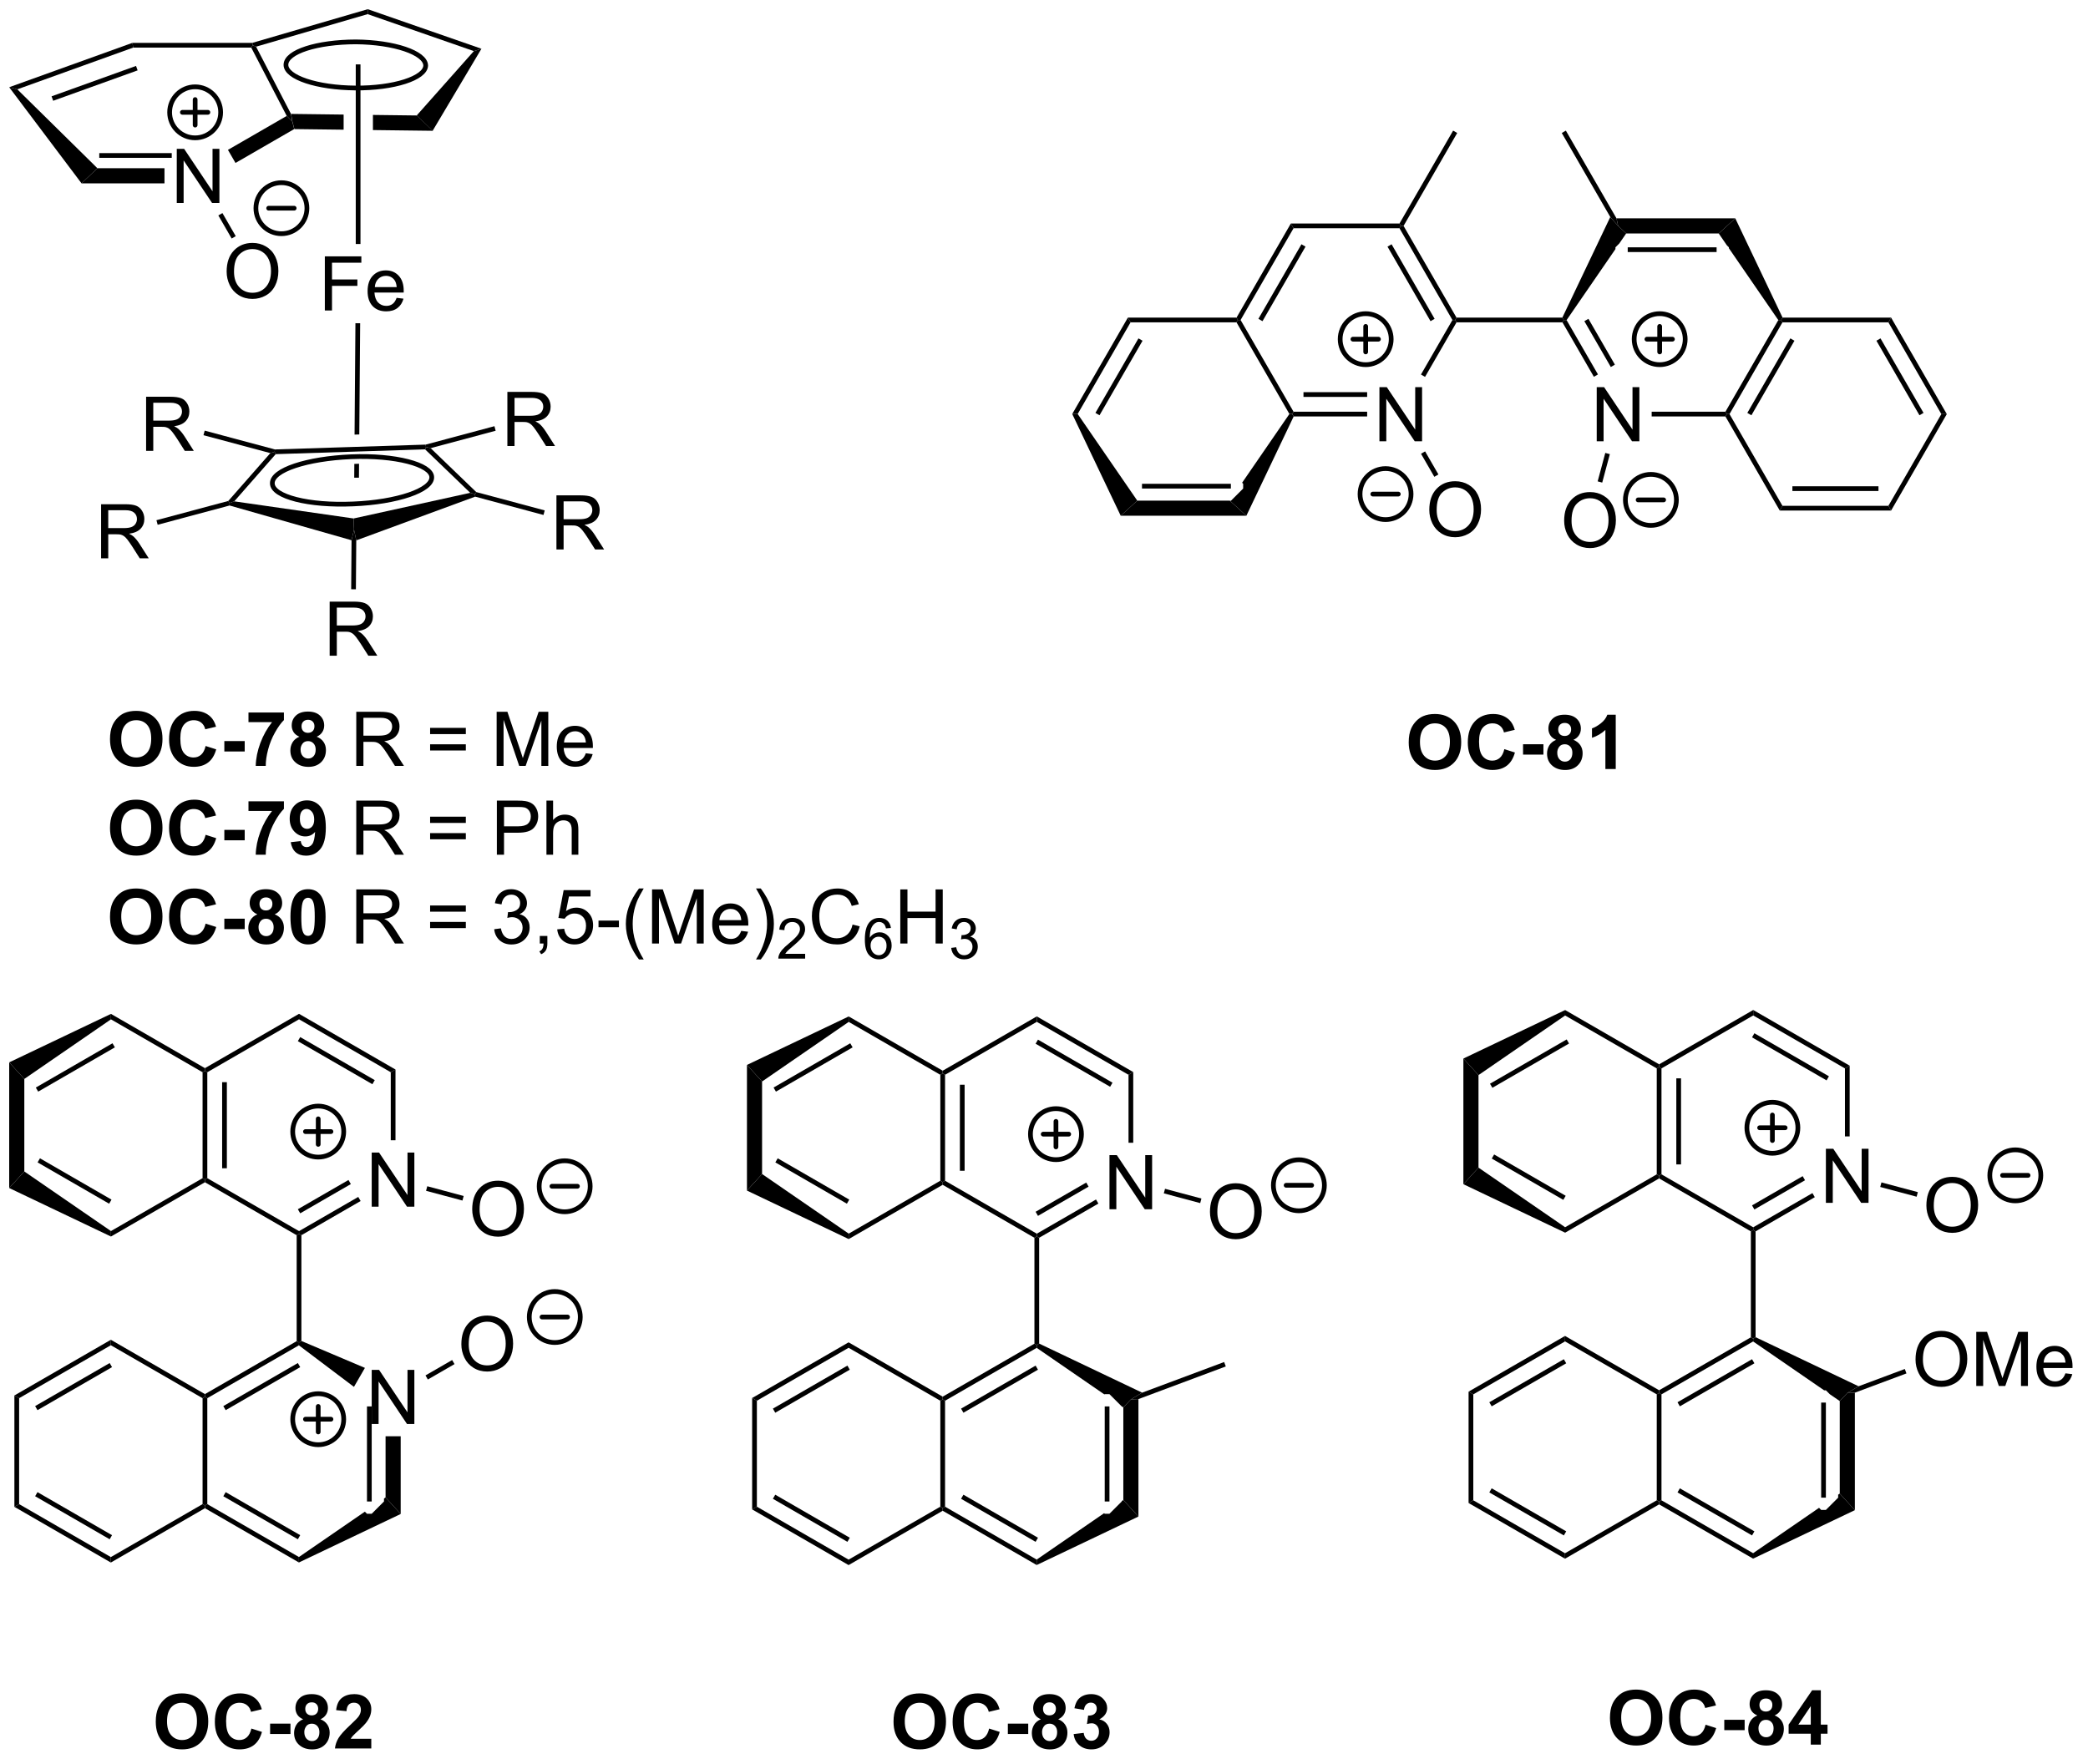 <?xml version="1.0" encoding="UTF-8"?>
<!DOCTYPE svg PUBLIC '-//W3C//DTD SVG 1.0//EN'
          'http://www.w3.org/TR/2001/REC-SVG-20010904/DTD/svg10.dtd'>
<svg stroke-dasharray="none" shape-rendering="auto" xmlns="http://www.w3.org/2000/svg" font-family="'Dialog'" text-rendering="auto" width="303" fill-opacity="1" color-interpolation="auto" color-rendering="auto" preserveAspectRatio="xMidYMid meet" font-size="12px" viewBox="0 0 303 256" fill="black" xmlns:xlink="http://www.w3.org/1999/xlink" stroke="black" image-rendering="auto" stroke-miterlimit="10" stroke-linecap="square" stroke-linejoin="miter" font-style="normal" stroke-width="1" height="256" stroke-dashoffset="0" font-weight="normal" stroke-opacity="1"
><!--Generated by the Batik Graphics2D SVG Generator--><defs id="genericDefs"
  /><g
  ><defs id="defs1"
    ><clipPath clipPathUnits="userSpaceOnUse" id="clipPath1"
      ><path d="M0.645 0.646 L227.286 0.646 L227.286 192.102 L0.645 192.102 L0.645 0.646 Z"
      /></clipPath
      ><clipPath clipPathUnits="userSpaceOnUse" id="clipPath2"
      ><path d="M-1.161 -0.7 L-1.161 185.434 L219.179 185.434 L219.179 -0.7 Z"
      /></clipPath
    ></defs
    ><g transform="scale(1.333,1.333) translate(-0.645,-0.646) matrix(1.029,0,0,1.029,1.839,1.365)"
    ><path d="M29.639 11.353 L29.774 12.155 L29.983 12.958 L35.194 13.022 L35.194 13.022 L35.194 11.422 L35.194 11.422 L29.639 11.353 ZM38.294 11.46 L38.294 13.06 L38.294 13.06 L44.635 13.138 L42.949 11.517 L38.294 11.46 Z" stroke="none" clip-path="url(#clipPath2)"
    /></g
    ><g transform="matrix(1.371,0,0,1.371,1.592,0.96)"
    ><path d="M44.635 13.138 L42.949 11.517 L48.994 4.708 L49.798 4.458 Z" stroke="none" clip-path="url(#clipPath2)"
    /></g
    ><g transform="matrix(1.371,0,0,1.371,1.592,0.96)"
    ><path d="M49.798 4.458 L48.994 4.708 L37.752 0.797 L37.765 0.273 Z" stroke="none" clip-path="url(#clipPath2)"
    /></g
    ><g transform="matrix(1.371,0,0,1.371,1.592,0.96)"
    ><path d="M25.944 4.241 L25.582 4.086 L25.546 3.836 L37.765 0.273 L37.752 0.797 Z" stroke="none" clip-path="url(#clipPath2)"
    /></g
    ><g stroke-width="0.5" transform="matrix(1.371,0,0,1.371,1.592,0.96)"
    ><path fill="none" d="M36.468 8.613 C40.508 8.65 43.864 7.57 43.897 6.236 C43.868 4.889 40.551 3.769 36.51 3.732 C32.419 3.744 29.114 4.774 29.105 6.158 C29.097 7.492 32.415 8.588 36.468 8.613" clip-path="url(#clipPath2)"
    /></g
    ><g transform="matrix(1.371,0,0,1.371,1.592,0.96)"
    ><path d="M17.549 20.78 L17.549 15.054 L18.328 15.054 L21.335 19.548 L21.335 15.054 L22.062 15.054 L22.062 20.78 L21.283 20.78 L18.275 16.28 L18.275 20.78 L17.549 20.78 Z" stroke="none" clip-path="url(#clipPath2)"
    /></g
    ><g transform="matrix(1.371,0,0,1.371,1.592,0.96)"
    ><path d="M29.188 11.57 L29.774 12.155 L29.983 12.958 L23.765 16.548 L22.965 15.163 Z" stroke="none" clip-path="url(#clipPath2)"
    /></g
    ><g transform="matrix(1.371,0,0,1.371,1.592,0.96)"
    ><path d="M16.249 17.105 L16.249 18.705 L7.469 18.705 L9.151 17.105 Z" stroke="none" clip-path="url(#clipPath2)"
    /></g
    ><g transform="matrix(1.371,0,0,1.371,1.592,0.96)"
    ><path d="M-0.189 8.532 L7.469 18.705 L9.149 17.107 L9.149 17.107 L8.845 16.804 L8.845 16.804 L0.672 8.754 L-0.189 8.532 Z" stroke="none" clip-path="url(#clipPath2)"
    /></g
    ><g transform="matrix(1.371,0,0,1.371,1.592,0.96)"
    ><path d="M0.672 8.754 L-0.189 8.532 L12.854 3.836 L12.942 4.336 ZM4.468 9.966 L13.406 6.748 L13.237 6.278 L4.298 9.495 Z" stroke="none" clip-path="url(#clipPath2)"
    /></g
    ><g transform="matrix(1.371,0,0,1.371,1.592,0.96)"
    ><path d="M12.942 4.336 L12.854 3.836 L25.546 3.836 L25.582 4.086 L25.43 4.336 Z" stroke="none" clip-path="url(#clipPath2)"
    /></g
    ><g transform="matrix(1.371,0,0,1.371,1.592,0.96)"
    ><path d="M29.639 11.353 L29.774 12.155 L29.188 11.57 L25.43 4.336 L25.582 4.086 L25.944 4.241 Z" stroke="none" clip-path="url(#clipPath2)"
    /></g
    ><g transform="matrix(1.371,0,0,1.371,1.592,0.96)"
    ><path d="M9.347 16.006 L9.347 15.505 L17.017 15.505 L17.017 16.006 Z" stroke="none" clip-path="url(#clipPath2)"
    /></g
    ><g transform="matrix(1.371,0,0,1.371,1.592,0.96)"
    ><path d="M22.828 28.05 Q22.828 26.623 23.593 25.819 Q24.359 25.011 25.57 25.011 Q26.361 25.011 26.997 25.392 Q27.635 25.769 27.968 26.446 Q28.304 27.123 28.304 27.983 Q28.304 28.855 27.953 29.543 Q27.601 30.23 26.955 30.584 Q26.312 30.938 25.564 30.938 Q24.757 30.938 24.119 30.548 Q23.484 30.154 23.156 29.48 Q22.828 28.803 22.828 28.05 ZM23.609 28.061 Q23.609 29.097 24.163 29.694 Q24.721 30.287 25.562 30.287 Q26.416 30.287 26.968 29.686 Q27.523 29.084 27.523 27.98 Q27.523 27.279 27.286 26.759 Q27.049 26.238 26.593 25.951 Q26.14 25.662 25.572 25.662 Q24.768 25.662 24.187 26.217 Q23.609 26.769 23.609 28.061 Z" stroke="none" clip-path="url(#clipPath2)"
    /></g
    ><g transform="matrix(1.371,0,0,1.371,1.592,0.96)"
    ><path d="M21.95 22.103 L22.383 21.853 L23.792 24.295 L23.359 24.545 Z" stroke="none" clip-path="url(#clipPath2)"
    /></g
    ><g transform="matrix(1.371,0,0,1.371,1.592,0.96)"
    ><path d="M33.222 32.16 L33.222 26.433 L37.087 26.433 L37.087 27.108 L33.98 27.108 L33.98 28.881 L36.667 28.881 L36.667 29.558 L33.98 29.558 L33.98 32.16 L33.222 32.16 ZM40.82 30.824 L41.546 30.913 Q41.374 31.551 40.908 31.902 Q40.445 32.254 39.723 32.254 Q38.812 32.254 38.278 31.694 Q37.747 31.131 37.747 30.121 Q37.747 29.074 38.286 28.496 Q38.825 27.918 39.684 27.918 Q40.515 27.918 41.041 28.485 Q41.57 29.051 41.57 30.077 Q41.57 30.139 41.567 30.264 L38.473 30.264 Q38.513 30.949 38.859 31.314 Q39.208 31.676 39.726 31.676 Q40.114 31.676 40.388 31.473 Q40.661 31.269 40.82 30.824 ZM38.513 29.686 L40.828 29.686 Q40.781 29.163 40.562 28.902 Q40.226 28.496 39.692 28.496 Q39.208 28.496 38.877 28.822 Q38.546 29.144 38.513 29.686 Z" stroke="none" clip-path="url(#clipPath2)"
    /></g
    ><g transform="matrix(1.371,0,0,1.371,1.592,0.96)"
    ><path d="M36.494 6.116 L36.994 6.116 L36.994 25.126 L36.494 25.126 Z" stroke="none" clip-path="url(#clipPath2)"
    /></g
    ><g transform="matrix(1.371,0,0,1.371,1.592,0.96)"
    ><path d="M36.46 33.508 L36.368 45.299 L36.368 45.299 L36.868 45.283 L36.868 45.283 L36.96 33.512 L36.46 33.508 ZM36.843 48.385 L36.343 48.401 L36.343 48.401 L36.332 49.859 L36.832 49.863 L36.843 48.385 Z" stroke="none" clip-path="url(#clipPath2)"
    /></g
    ><g stroke-width="0.5" transform="matrix(1.371,0,0,1.371,1.592,0.96)" stroke-linejoin="round" stroke-linecap="round"
    ><path fill="none" d="M28.626 24.036 C27.135 24.036 25.926 22.828 25.926 21.336 C25.926 19.845 27.135 18.636 28.626 18.636 C30.117 18.636 31.326 19.845 31.326 21.336 C31.326 22.828 30.117 24.036 28.626 24.036 M27.276 21.336 L29.976 21.336" clip-path="url(#clipPath2)"
    /></g
    ><g stroke-width="0.5" transform="matrix(1.371,0,0,1.371,1.592,0.96)" stroke-linejoin="round" stroke-linecap="round"
    ><path fill="none" d="M19.494 13.889 C18.003 13.889 16.794 12.681 16.794 11.189 C16.794 9.698 18.003 8.489 19.494 8.489 C20.985 8.489 22.194 9.698 22.194 11.189 C22.194 12.681 20.985 13.889 19.494 13.889 M18.144 11.189 L20.844 11.189 M19.494 9.839 L19.494 12.539" clip-path="url(#clipPath2)"
    /></g
    ><g transform="matrix(1.371,0,0,1.371,1.592,0.96)"
    ><path d="M27.454 47.258 L27.907 47.121 L28.023 47.367 L23.634 52.363 L23.141 52.544 L23.004 52.322 Z" stroke="none" clip-path="url(#clipPath2)"
    /></g
    ><g transform="matrix(1.371,0,0,1.371,1.592,0.96)"
    ><path d="M23.14 52.803 L23.141 52.544 L23.634 52.363 L36.264 54.176 L36.307 55.351 L36.049 56.481 Z" stroke="none" clip-path="url(#clipPath2)"
    /></g
    ><g transform="matrix(1.371,0,0,1.371,1.592,0.96)"
    ><path d="M36.548 56.495 L36.307 55.351 L36.264 54.176 L48.613 51.462 L49.123 51.605 L49.133 51.867 Z" stroke="none" clip-path="url(#clipPath2)"
    /></g
    ><g transform="matrix(1.371,0,0,1.371,1.592,0.96)"
    ><path d="M49.249 51.381 L49.123 51.605 L48.613 51.462 L43.832 46.861 L43.929 46.608 L44.422 46.734 Z" stroke="none" clip-path="url(#clipPath2)"
    /></g
    ><g transform="matrix(1.371,0,0,1.371,1.592,0.96)"
    ><path d="M28.023 47.367 L27.907 47.121 L27.936 46.87 L43.892 46.359 L43.929 46.608 L43.832 46.861 Z" stroke="none" clip-path="url(#clipPath2)"
    /></g
    ><g stroke-width="0.5" transform="matrix(1.371,0,0,1.371,1.592,0.96)"
    ><path fill="none" d="M36.207 52.638 C40.869 52.455 44.602 51.181 44.537 49.795 C44.502 48.467 40.656 47.447 36.009 47.643 C31.332 47.84 27.599 49.057 27.664 50.471 C27.686 51.872 31.545 52.849 36.207 52.638" clip-path="url(#clipPath2)"
    /></g
    ><g transform="matrix(1.371,0,0,1.371,1.592,0.96)"
    ><path d="M14.304 47.02 L14.304 41.293 L16.843 41.293 Q17.609 41.293 18.007 41.447 Q18.406 41.6 18.643 41.991 Q18.882 42.382 18.882 42.855 Q18.882 43.465 18.486 43.884 Q18.093 44.301 17.268 44.413 Q17.57 44.559 17.726 44.699 Q18.057 45.004 18.354 45.46 L19.351 47.02 L18.398 47.02 L17.64 45.827 Q17.307 45.311 17.091 45.038 Q16.877 44.764 16.708 44.655 Q16.539 44.546 16.361 44.504 Q16.234 44.475 15.94 44.475 L15.062 44.475 L15.062 47.02 L14.304 47.02 ZM15.062 43.819 L16.69 43.819 Q17.21 43.819 17.502 43.712 Q17.796 43.605 17.947 43.369 Q18.101 43.132 18.101 42.855 Q18.101 42.449 17.804 42.189 Q17.51 41.926 16.875 41.926 L15.062 41.926 L15.062 43.819 Z" stroke="none" clip-path="url(#clipPath2)"
    /></g
    ><g transform="matrix(1.371,0,0,1.371,1.592,0.96)"
    ><path d="M27.936 46.87 L27.907 47.121 L27.454 47.258 L20.376 45.362 L20.505 44.879 Z" stroke="none" clip-path="url(#clipPath2)"
    /></g
    ><g transform="matrix(1.371,0,0,1.371,1.592,0.96)"
    ><path d="M52.543 46.506 L52.543 40.779 L55.082 40.779 Q55.847 40.779 56.246 40.933 Q56.644 41.087 56.881 41.477 Q57.121 41.868 57.121 42.342 Q57.121 42.951 56.725 43.371 Q56.332 43.787 55.506 43.899 Q55.808 44.045 55.965 44.186 Q56.295 44.49 56.592 44.946 L57.59 46.506 L56.636 46.506 L55.879 45.313 Q55.545 44.798 55.329 44.524 Q55.115 44.251 54.946 44.142 Q54.777 44.032 54.6 43.99 Q54.472 43.962 54.178 43.962 L53.3 43.962 L53.3 46.506 L52.543 46.506 ZM53.3 43.306 L54.928 43.306 Q55.449 43.306 55.74 43.199 Q56.035 43.092 56.186 42.855 Q56.34 42.618 56.34 42.342 Q56.34 41.936 56.043 41.675 Q55.748 41.412 55.113 41.412 L53.3 41.412 L53.3 43.306 Z" stroke="none" clip-path="url(#clipPath2)"
    /></g
    ><g transform="matrix(1.371,0,0,1.371,1.592,0.96)"
    ><path d="M44.422 46.734 L43.929 46.608 L43.892 46.359 L51.173 44.408 L51.302 44.891 Z" stroke="none" clip-path="url(#clipPath2)"
    /></g
    ><g transform="matrix(1.371,0,0,1.371,1.592,0.96)"
    ><path d="M57.736 57.457 L57.736 51.73 L60.275 51.73 Q61.041 51.73 61.439 51.884 Q61.837 52.038 62.075 52.428 Q62.314 52.819 62.314 53.293 Q62.314 53.902 61.918 54.321 Q61.525 54.738 60.7 54.85 Q61.002 54.996 61.158 55.136 Q61.489 55.441 61.785 55.897 L62.783 57.457 L61.83 57.457 L61.072 56.264 Q60.739 55.748 60.522 55.475 Q60.309 55.202 60.14 55.092 Q59.97 54.983 59.793 54.941 Q59.666 54.913 59.371 54.913 L58.494 54.913 L58.494 57.457 L57.736 57.457 ZM58.494 54.256 L60.121 54.256 Q60.642 54.256 60.934 54.15 Q61.228 54.043 61.379 53.806 Q61.533 53.569 61.533 53.293 Q61.533 52.886 61.236 52.626 Q60.942 52.363 60.306 52.363 L58.494 52.363 L58.494 54.256 Z" stroke="none" clip-path="url(#clipPath2)"
    /></g
    ><g transform="matrix(1.371,0,0,1.371,1.592,0.96)"
    ><path d="M49.133 51.867 L49.123 51.605 L49.249 51.381 L56.495 53.322 L56.366 53.805 Z" stroke="none" clip-path="url(#clipPath2)"
    /></g
    ><g transform="matrix(1.371,0,0,1.371,1.592,0.96)"
    ><path d="M9.539 58.396 L9.539 52.669 L12.078 52.669 Q12.843 52.669 13.242 52.823 Q13.64 52.976 13.877 53.367 Q14.117 53.758 14.117 54.231 Q14.117 54.841 13.721 55.26 Q13.328 55.677 12.502 55.789 Q12.804 55.935 12.96 56.075 Q13.291 56.38 13.588 56.836 L14.585 58.396 L13.632 58.396 L12.874 57.203 Q12.541 56.687 12.325 56.414 Q12.111 56.14 11.942 56.031 Q11.773 55.922 11.596 55.88 Q11.468 55.851 11.174 55.851 L10.296 55.851 L10.296 58.396 L9.539 58.396 ZM10.296 55.195 L11.924 55.195 Q12.445 55.195 12.736 55.088 Q13.031 54.981 13.182 54.745 Q13.335 54.508 13.335 54.231 Q13.335 53.825 13.039 53.565 Q12.744 53.302 12.109 53.302 L10.296 53.302 L10.296 55.195 Z" stroke="none" clip-path="url(#clipPath2)"
    /></g
    ><g transform="matrix(1.371,0,0,1.371,1.592,0.96)"
    ><path d="M23.004 52.322 L23.141 52.544 L23.14 52.803 L15.527 54.843 L15.397 54.36 Z" stroke="none" clip-path="url(#clipPath2)"
    /></g
    ><g transform="matrix(1.371,0,0,1.371,1.592,0.96)"
    ><path d="M33.732 68.703 L33.732 62.977 L36.271 62.977 Q37.037 62.977 37.435 63.13 Q37.834 63.284 38.071 63.675 Q38.31 64.065 38.31 64.539 Q38.31 65.149 37.915 65.568 Q37.521 65.985 36.696 66.097 Q36.998 66.243 37.154 66.383 Q37.485 66.688 37.782 67.144 L38.779 68.703 L37.826 68.703 L37.068 67.511 Q36.735 66.995 36.519 66.722 Q36.305 66.448 36.136 66.339 Q35.967 66.229 35.79 66.188 Q35.662 66.159 35.368 66.159 L34.49 66.159 L34.49 68.703 L33.732 68.703 ZM34.49 65.503 L36.118 65.503 Q36.639 65.503 36.93 65.396 Q37.224 65.289 37.376 65.052 Q37.529 64.815 37.529 64.539 Q37.529 64.133 37.232 63.873 Q36.938 63.61 36.303 63.61 L34.49 63.61 L34.49 65.503 Z" stroke="none" clip-path="url(#clipPath2)"
    /></g
    ><g transform="matrix(1.371,0,0,1.371,1.592,0.96)"
    ><path d="M36.049 56.481 L36.307 55.351 L36.548 56.495 L36.509 61.671 L36.009 61.667 Z" stroke="none" clip-path="url(#clipPath2)"
    /></g
    ><g transform="matrix(1.371,0,0,1.371,1.592,0.96)"
    ><path d="M10.482 77.536 Q10.482 76.661 10.743 76.067 Q10.938 75.63 11.277 75.284 Q11.615 74.935 12.016 74.765 Q12.553 74.539 13.251 74.539 Q14.516 74.539 15.277 75.325 Q16.037 76.109 16.037 77.507 Q16.037 78.896 15.282 79.679 Q14.529 80.463 13.266 80.463 Q11.99 80.463 11.235 79.685 Q10.482 78.903 10.482 77.536 ZM11.672 77.497 Q11.672 78.469 12.12 78.971 Q12.571 79.474 13.264 79.474 Q13.954 79.474 14.396 78.976 Q14.842 78.476 14.842 77.481 Q14.842 76.497 14.409 76.013 Q13.977 75.528 13.264 75.528 Q12.547 75.528 12.11 76.018 Q11.672 76.507 11.672 77.497 ZM20.603 78.257 L21.723 78.614 Q21.465 79.552 20.866 80.007 Q20.267 80.463 19.346 80.463 Q18.205 80.463 17.471 79.685 Q16.736 78.903 16.736 77.552 Q16.736 76.122 17.473 75.331 Q18.213 74.539 19.416 74.539 Q20.465 74.539 21.122 75.161 Q21.512 75.528 21.707 76.216 L20.564 76.489 Q20.463 76.044 20.14 75.786 Q19.817 75.528 19.356 75.528 Q18.721 75.528 18.322 75.987 Q17.926 76.442 17.926 77.466 Q17.926 78.552 18.317 79.013 Q18.707 79.474 19.332 79.474 Q19.794 79.474 20.124 79.182 Q20.457 78.888 20.603 78.257 ZM22.584 78.836 L22.584 77.739 L24.74 77.739 L24.74 78.836 L22.584 78.836 ZM25.139 75.734 L25.139 74.716 L28.891 74.716 L28.891 75.513 Q28.428 75.969 27.946 76.825 Q27.467 77.679 27.214 78.643 Q26.961 79.606 26.967 80.364 L25.907 80.364 Q25.935 79.177 26.396 77.942 Q26.86 76.708 27.633 75.734 L25.139 75.734 ZM30.528 77.273 Q30.103 77.094 29.908 76.781 Q29.715 76.466 29.715 76.091 Q29.715 75.45 30.163 75.034 Q30.611 74.614 31.434 74.614 Q32.252 74.614 32.702 75.034 Q33.153 75.45 33.153 76.091 Q33.153 76.489 32.944 76.799 Q32.739 77.109 32.364 77.273 Q32.84 77.466 33.088 77.833 Q33.338 78.2 33.338 78.679 Q33.338 79.474 32.83 79.971 Q32.325 80.466 31.486 80.466 Q30.705 80.466 30.184 80.054 Q29.572 79.57 29.572 78.726 Q29.572 78.263 29.801 77.875 Q30.033 77.484 30.528 77.273 ZM30.754 76.169 Q30.754 76.497 30.939 76.682 Q31.127 76.864 31.434 76.864 Q31.747 76.864 31.934 76.679 Q32.122 76.492 32.122 76.164 Q32.122 75.856 31.937 75.672 Q31.752 75.484 31.447 75.484 Q31.129 75.484 30.942 75.672 Q30.754 75.859 30.754 76.169 ZM30.653 78.622 Q30.653 79.075 30.885 79.331 Q31.119 79.583 31.465 79.583 Q31.806 79.583 32.028 79.338 Q32.252 79.094 32.252 78.632 Q32.252 78.231 32.025 77.987 Q31.799 77.742 31.45 77.742 Q31.049 77.742 30.851 78.021 Q30.653 78.297 30.653 78.622 Z" stroke="none" clip-path="url(#clipPath2)"
    /></g
    ><g transform="matrix(1.371,0,0,1.371,1.592,0.96)"
    ><path d="M36.549 80.364 L36.549 74.638 L39.088 74.638 Q39.853 74.638 40.252 74.791 Q40.65 74.945 40.887 75.336 Q41.127 75.726 41.127 76.2 Q41.127 76.81 40.731 77.229 Q40.338 77.646 39.512 77.757 Q39.814 77.903 39.971 78.044 Q40.301 78.349 40.598 78.804 L41.596 80.364 L40.642 80.364 L39.885 79.172 Q39.551 78.656 39.335 78.382 Q39.122 78.109 38.952 78 Q38.783 77.89 38.606 77.849 Q38.478 77.82 38.184 77.82 L37.306 77.82 L37.306 80.364 L36.549 80.364 ZM37.306 77.164 L38.934 77.164 Q39.455 77.164 39.747 77.057 Q40.041 76.95 40.192 76.713 Q40.346 76.476 40.346 76.2 Q40.346 75.794 40.049 75.534 Q39.754 75.271 39.119 75.271 L37.306 75.271 L37.306 77.164 ZM48.145 76.997 L44.364 76.997 L44.364 76.341 L48.145 76.341 L48.145 76.997 ZM48.145 78.734 L44.364 78.734 L44.364 78.078 L48.145 78.078 L48.145 78.734 ZM51.407 80.364 L51.407 74.638 L52.547 74.638 L53.904 78.692 Q54.092 79.257 54.178 79.539 Q54.274 79.226 54.482 78.622 L55.852 74.638 L56.873 74.638 L56.873 80.364 L56.141 80.364 L56.141 75.57 L54.477 80.364 L53.795 80.364 L52.139 75.489 L52.139 80.364 L51.407 80.364 ZM60.844 79.028 L61.571 79.117 Q61.399 79.755 60.933 80.106 Q60.469 80.458 59.748 80.458 Q58.836 80.458 58.303 79.898 Q57.771 79.336 57.771 78.325 Q57.771 77.278 58.31 76.7 Q58.849 76.122 59.709 76.122 Q60.54 76.122 61.066 76.69 Q61.594 77.255 61.594 78.281 Q61.594 78.344 61.592 78.469 L58.498 78.469 Q58.537 79.153 58.883 79.518 Q59.232 79.88 59.751 79.88 Q60.139 79.88 60.412 79.677 Q60.685 79.474 60.844 79.028 ZM58.537 77.89 L60.852 77.89 Q60.805 77.367 60.586 77.106 Q60.251 76.7 59.717 76.7 Q59.232 76.7 58.901 77.026 Q58.571 77.349 58.537 77.89 Z" stroke="none" clip-path="url(#clipPath2)"
    /></g
    ><g transform="matrix(1.371,0,0,1.371,1.592,0.96)"
    ><path d="M10.482 86.936 Q10.482 86.061 10.743 85.467 Q10.938 85.03 11.277 84.684 Q11.615 84.335 12.016 84.165 Q12.553 83.939 13.251 83.939 Q14.516 83.939 15.277 84.725 Q16.037 85.509 16.037 86.907 Q16.037 88.296 15.282 89.079 Q14.529 89.863 13.266 89.863 Q11.99 89.863 11.235 89.085 Q10.482 88.303 10.482 86.936 ZM11.672 86.897 Q11.672 87.868 12.12 88.371 Q12.571 88.874 13.264 88.874 Q13.954 88.874 14.396 88.376 Q14.842 87.876 14.842 86.882 Q14.842 85.897 14.409 85.413 Q13.977 84.928 13.264 84.928 Q12.547 84.928 12.11 85.418 Q11.672 85.907 11.672 86.897 ZM20.603 87.657 L21.723 88.014 Q21.465 88.952 20.866 89.407 Q20.267 89.863 19.346 89.863 Q18.205 89.863 17.471 89.085 Q16.736 88.303 16.736 86.952 Q16.736 85.522 17.473 84.73 Q18.213 83.939 19.416 83.939 Q20.465 83.939 21.122 84.561 Q21.512 84.928 21.707 85.616 L20.564 85.889 Q20.463 85.444 20.14 85.186 Q19.817 84.928 19.356 84.928 Q18.721 84.928 18.322 85.387 Q17.926 85.842 17.926 86.866 Q17.926 87.952 18.317 88.413 Q18.707 88.874 19.332 88.874 Q19.794 88.874 20.124 88.582 Q20.457 88.288 20.603 87.657 ZM22.584 88.236 L22.584 87.139 L24.74 87.139 L24.74 88.236 L22.584 88.236 ZM25.139 85.134 L25.139 84.116 L28.891 84.116 L28.891 84.913 Q28.428 85.368 27.946 86.225 Q27.467 87.079 27.214 88.043 Q26.961 89.007 26.967 89.764 L25.907 89.764 Q25.935 88.577 26.396 87.342 Q26.86 86.108 27.633 85.134 L25.139 85.134 ZM29.611 88.439 L30.674 88.322 Q30.713 88.647 30.877 88.803 Q31.041 88.96 31.309 88.96 Q31.65 88.96 31.887 88.647 Q32.127 88.335 32.192 87.35 Q31.778 87.829 31.158 87.829 Q30.481 87.829 29.991 87.309 Q29.502 86.788 29.502 85.952 Q29.502 85.079 30.017 84.548 Q30.536 84.014 31.338 84.014 Q32.208 84.014 32.765 84.689 Q33.325 85.361 33.325 86.905 Q33.325 88.475 32.741 89.171 Q32.161 89.866 31.228 89.866 Q30.556 89.866 30.142 89.509 Q29.728 89.15 29.611 88.439 ZM32.096 86.04 Q32.096 85.509 31.851 85.217 Q31.606 84.923 31.286 84.923 Q30.981 84.923 30.78 85.165 Q30.58 85.405 30.58 85.952 Q30.58 86.507 30.799 86.767 Q31.017 87.025 31.346 87.025 Q31.661 87.025 31.877 86.775 Q32.096 86.525 32.096 86.04 Z" stroke="none" clip-path="url(#clipPath2)"
    /></g
    ><g transform="matrix(1.371,0,0,1.371,1.592,0.96)"
    ><path d="M36.549 89.764 L36.549 84.038 L39.088 84.038 Q39.853 84.038 40.252 84.191 Q40.65 84.345 40.887 84.736 Q41.127 85.126 41.127 85.6 Q41.127 86.21 40.731 86.629 Q40.338 87.046 39.512 87.157 Q39.814 87.303 39.971 87.444 Q40.301 87.749 40.598 88.204 L41.596 89.764 L40.642 89.764 L39.885 88.572 Q39.551 88.056 39.335 87.782 Q39.122 87.509 38.952 87.4 Q38.783 87.29 38.606 87.249 Q38.478 87.22 38.184 87.22 L37.306 87.22 L37.306 89.764 L36.549 89.764 ZM37.306 86.564 L38.934 86.564 Q39.455 86.564 39.747 86.457 Q40.041 86.35 40.192 86.113 Q40.346 85.876 40.346 85.6 Q40.346 85.194 40.049 84.934 Q39.754 84.671 39.119 84.671 L37.306 84.671 L37.306 86.564 ZM48.145 86.397 L44.364 86.397 L44.364 85.741 L48.145 85.741 L48.145 86.397 ZM48.145 88.134 L44.364 88.134 L44.364 87.478 L48.145 87.478 L48.145 88.134 ZM51.43 89.764 L51.43 84.038 L53.592 84.038 Q54.162 84.038 54.461 84.092 Q54.883 84.163 55.167 84.361 Q55.454 84.556 55.628 84.913 Q55.803 85.267 55.803 85.694 Q55.803 86.423 55.336 86.931 Q54.873 87.436 53.657 87.436 L52.188 87.436 L52.188 89.764 L51.43 89.764 ZM52.188 86.759 L53.67 86.759 Q54.404 86.759 54.711 86.486 Q55.021 86.212 55.021 85.717 Q55.021 85.358 54.839 85.103 Q54.657 84.845 54.36 84.764 Q54.17 84.712 53.654 84.712 L52.188 84.712 L52.188 86.759 ZM56.678 89.764 L56.678 84.038 L57.381 84.038 L57.381 86.092 Q57.873 85.522 58.623 85.522 Q59.084 85.522 59.422 85.704 Q59.764 85.884 59.909 86.204 Q60.055 86.525 60.055 87.134 L60.055 89.764 L59.352 89.764 L59.352 87.134 Q59.352 86.608 59.123 86.368 Q58.896 86.126 58.477 86.126 Q58.165 86.126 57.889 86.29 Q57.615 86.452 57.498 86.73 Q57.381 87.007 57.381 87.493 L57.381 89.764 L56.678 89.764 Z" stroke="none" clip-path="url(#clipPath2)"
    /></g
    ><g transform="matrix(1.371,0,0,1.371,1.592,0.96)"
    ><path d="M10.482 96.336 Q10.482 95.461 10.743 94.867 Q10.938 94.43 11.277 94.084 Q11.615 93.735 12.016 93.565 Q12.553 93.339 13.251 93.339 Q14.516 93.339 15.277 94.125 Q16.037 94.909 16.037 96.308 Q16.037 97.695 15.282 98.479 Q14.529 99.263 13.266 99.263 Q11.99 99.263 11.235 98.485 Q10.482 97.703 10.482 96.336 ZM11.672 96.297 Q11.672 97.269 12.12 97.771 Q12.571 98.274 13.264 98.274 Q13.954 98.274 14.396 97.776 Q14.842 97.276 14.842 96.281 Q14.842 95.297 14.409 94.813 Q13.977 94.328 13.264 94.328 Q12.547 94.328 12.11 94.818 Q11.672 95.308 11.672 96.297 ZM20.603 97.058 L21.723 97.414 Q21.465 98.352 20.866 98.808 Q20.267 99.263 19.346 99.263 Q18.205 99.263 17.471 98.485 Q16.736 97.703 16.736 96.352 Q16.736 94.922 17.473 94.13 Q18.213 93.339 19.416 93.339 Q20.465 93.339 21.122 93.961 Q21.512 94.328 21.707 95.016 L20.564 95.289 Q20.463 94.844 20.14 94.586 Q19.817 94.328 19.356 94.328 Q18.721 94.328 18.322 94.787 Q17.926 95.242 17.926 96.266 Q17.926 97.352 18.317 97.813 Q18.707 98.274 19.332 98.274 Q19.794 98.274 20.124 97.982 Q20.457 97.688 20.603 97.058 ZM22.584 97.636 L22.584 96.539 L24.74 96.539 L24.74 97.636 L22.584 97.636 ZM26.079 96.073 Q25.654 95.894 25.459 95.581 Q25.266 95.266 25.266 94.891 Q25.266 94.25 25.714 93.834 Q26.162 93.414 26.985 93.414 Q27.803 93.414 28.253 93.834 Q28.704 94.25 28.704 94.891 Q28.704 95.289 28.495 95.599 Q28.29 95.909 27.915 96.073 Q28.391 96.266 28.639 96.633 Q28.889 97 28.889 97.479 Q28.889 98.274 28.381 98.771 Q27.875 99.266 27.037 99.266 Q26.256 99.266 25.735 98.854 Q25.123 98.37 25.123 97.526 Q25.123 97.063 25.352 96.675 Q25.584 96.284 26.079 96.073 ZM26.305 94.969 Q26.305 95.297 26.49 95.482 Q26.678 95.664 26.985 95.664 Q27.297 95.664 27.485 95.479 Q27.672 95.292 27.672 94.964 Q27.672 94.656 27.488 94.472 Q27.303 94.284 26.998 94.284 Q26.68 94.284 26.493 94.472 Q26.305 94.659 26.305 94.969 ZM26.204 97.422 Q26.204 97.875 26.435 98.13 Q26.67 98.383 27.016 98.383 Q27.357 98.383 27.579 98.138 Q27.803 97.894 27.803 97.433 Q27.803 97.031 27.576 96.787 Q27.349 96.542 27 96.542 Q26.599 96.542 26.401 96.82 Q26.204 97.097 26.204 97.422 ZM31.442 93.414 Q32.275 93.414 32.744 94.008 Q33.301 94.711 33.301 96.339 Q33.301 97.964 32.739 98.675 Q32.275 99.263 31.442 99.263 Q30.606 99.263 30.093 98.62 Q29.582 97.977 29.582 96.328 Q29.582 94.711 30.145 94 Q30.611 93.414 31.442 93.414 ZM31.442 94.323 Q31.244 94.323 31.088 94.451 Q30.931 94.578 30.846 94.906 Q30.731 95.331 30.731 96.339 Q30.731 97.347 30.832 97.724 Q30.934 98.102 31.088 98.227 Q31.244 98.352 31.442 98.352 Q31.642 98.352 31.799 98.224 Q31.955 98.097 32.041 97.769 Q32.153 97.347 32.153 96.339 Q32.153 95.331 32.051 94.956 Q31.95 94.578 31.796 94.451 Q31.642 94.323 31.442 94.323 Z" stroke="none" clip-path="url(#clipPath2)"
    /></g
    ><g transform="matrix(1.371,0,0,1.371,1.592,0.96)"
    ><path d="M36.549 99.164 L36.549 93.438 L39.088 93.438 Q39.853 93.438 40.252 93.591 Q40.65 93.745 40.887 94.136 Q41.127 94.526 41.127 95 Q41.127 95.61 40.731 96.029 Q40.338 96.445 39.512 96.558 Q39.814 96.703 39.971 96.844 Q40.301 97.149 40.598 97.604 L41.596 99.164 L40.642 99.164 L39.885 97.972 Q39.551 97.456 39.335 97.183 Q39.122 96.909 38.952 96.8 Q38.783 96.69 38.606 96.649 Q38.478 96.62 38.184 96.62 L37.306 96.62 L37.306 99.164 L36.549 99.164 ZM37.306 95.964 L38.934 95.964 Q39.455 95.964 39.747 95.857 Q40.041 95.75 40.192 95.513 Q40.346 95.276 40.346 95 Q40.346 94.594 40.049 94.334 Q39.754 94.07 39.119 94.07 L37.306 94.07 L37.306 95.964 ZM48.145 95.797 L44.364 95.797 L44.364 95.141 L48.145 95.141 L48.145 95.797 ZM48.145 97.534 L44.364 97.534 L44.364 96.878 L48.145 96.878 L48.145 97.534 ZM51.149 97.651 L51.852 97.558 Q51.974 98.156 52.264 98.419 Q52.555 98.683 52.974 98.683 Q53.469 98.683 53.81 98.339 Q54.154 97.995 54.154 97.487 Q54.154 97.003 53.836 96.69 Q53.521 96.375 53.032 96.375 Q52.834 96.375 52.537 96.453 L52.615 95.836 Q52.685 95.844 52.727 95.844 Q53.178 95.844 53.537 95.61 Q53.896 95.375 53.896 94.886 Q53.896 94.5 53.633 94.248 Q53.373 93.992 52.959 93.992 Q52.547 93.992 52.274 94.25 Q52.001 94.508 51.922 95.024 L51.219 94.899 Q51.349 94.19 51.805 93.802 Q52.264 93.414 52.943 93.414 Q53.412 93.414 53.805 93.615 Q54.201 93.815 54.409 94.164 Q54.618 94.511 54.618 94.901 Q54.618 95.274 54.417 95.578 Q54.219 95.883 53.829 96.063 Q54.336 96.18 54.618 96.55 Q54.899 96.917 54.899 97.472 Q54.899 98.222 54.352 98.745 Q53.805 99.266 52.969 99.266 Q52.217 99.266 51.717 98.818 Q51.219 98.367 51.149 97.651 ZM55.973 99.164 L55.973 98.362 L56.775 98.362 L56.775 99.164 Q56.775 99.607 56.619 99.878 Q56.463 100.149 56.122 100.297 L55.926 99.998 Q56.15 99.899 56.254 99.709 Q56.361 99.521 56.372 99.164 L55.973 99.164 ZM57.818 97.664 L58.555 97.602 Q58.639 98.141 58.935 98.412 Q59.235 98.683 59.657 98.683 Q60.165 98.683 60.516 98.3 Q60.868 97.917 60.868 97.284 Q60.868 96.683 60.529 96.336 Q60.193 95.987 59.646 95.987 Q59.305 95.987 59.032 96.144 Q58.758 96.297 58.602 96.542 L57.943 96.456 L58.498 93.516 L61.344 93.516 L61.344 94.188 L59.06 94.188 L58.751 95.727 Q59.266 95.367 59.834 95.367 Q60.584 95.367 61.099 95.888 Q61.615 96.406 61.615 97.222 Q61.615 98 61.162 98.565 Q60.61 99.263 59.657 99.263 Q58.876 99.263 58.381 98.826 Q57.889 98.386 57.818 97.664 ZM62.189 97.445 L62.189 96.737 L64.348 96.737 L64.348 97.445 L62.189 97.445 ZM66.471 100.849 Q65.887 100.115 65.484 99.13 Q65.082 98.144 65.082 97.089 Q65.082 96.159 65.385 95.308 Q65.736 94.32 66.471 93.339 L66.973 93.339 Q66.502 94.151 66.348 94.5 Q66.111 95.039 65.973 95.625 Q65.806 96.354 65.806 97.094 Q65.806 98.972 66.973 100.849 L66.471 100.849 ZM67.856 99.164 L67.856 93.438 L68.997 93.438 L70.353 97.492 Q70.541 98.058 70.627 98.339 Q70.723 98.026 70.931 97.422 L72.301 93.438 L73.322 93.438 L73.322 99.164 L72.59 99.164 L72.59 94.37 L70.926 99.164 L70.244 99.164 L68.588 94.289 L68.588 99.164 L67.856 99.164 ZM77.293 97.828 L78.02 97.917 Q77.848 98.555 77.382 98.906 Q76.918 99.258 76.197 99.258 Q75.286 99.258 74.752 98.698 Q74.221 98.136 74.221 97.125 Q74.221 96.078 74.76 95.5 Q75.299 94.922 76.158 94.922 Q76.989 94.922 77.515 95.49 Q78.043 96.055 78.043 97.081 Q78.043 97.144 78.041 97.269 L74.947 97.269 Q74.986 97.953 75.332 98.318 Q75.681 98.68 76.2 98.68 Q76.588 98.68 76.861 98.477 Q77.135 98.274 77.293 97.828 ZM74.986 96.69 L77.301 96.69 Q77.254 96.167 77.036 95.906 Q76.7 95.5 76.166 95.5 Q75.681 95.5 75.351 95.826 Q75.02 96.149 74.986 96.69 ZM79.365 100.849 L78.86 100.849 Q80.029 98.972 80.029 97.094 Q80.029 96.36 79.86 95.636 Q79.727 95.05 79.49 94.511 Q79.336 94.159 78.86 93.339 L79.365 93.339 Q80.099 94.32 80.451 95.308 Q80.751 96.159 80.751 97.089 Q80.751 98.144 80.347 99.13 Q79.943 100.115 79.365 100.849 Z" stroke="none" clip-path="url(#clipPath2)"
    /></g
    ><g transform="matrix(1.371,0,0,1.371,1.592,0.96)"
    ><path d="M84.061 100.257 L84.061 100.764 L81.221 100.764 Q81.215 100.573 81.284 100.397 Q81.391 100.108 81.629 99.827 Q81.87 99.546 82.321 99.176 Q83.02 98.602 83.266 98.266 Q83.512 97.93 83.512 97.632 Q83.512 97.319 83.288 97.104 Q83.065 96.887 82.704 96.887 Q82.323 96.887 82.094 97.116 Q81.866 97.344 81.864 97.749 L81.321 97.694 Q81.377 97.087 81.741 96.77 Q82.104 96.452 82.715 96.452 Q83.335 96.452 83.694 96.796 Q84.055 97.137 84.055 97.643 Q84.055 97.901 83.95 98.151 Q83.844 98.399 83.598 98.674 Q83.354 98.95 82.786 99.43 Q82.311 99.829 82.176 99.971 Q82.041 100.114 81.954 100.257 L84.061 100.257 Z" stroke="none" clip-path="url(#clipPath2)"
    /></g
    ><g transform="matrix(1.371,0,0,1.371,1.592,0.96)"
    ><path d="M89.08 97.156 L89.837 97.347 Q89.6 98.281 88.981 98.774 Q88.361 99.263 87.468 99.263 Q86.541 99.263 85.96 98.886 Q85.382 98.508 85.077 97.794 Q84.775 97.078 84.775 96.258 Q84.775 95.362 85.116 94.698 Q85.46 94.031 86.09 93.685 Q86.72 93.339 87.478 93.339 Q88.337 93.339 88.923 93.776 Q89.509 94.214 89.741 95.008 L88.994 95.183 Q88.796 94.558 88.416 94.274 Q88.038 93.987 87.462 93.987 Q86.804 93.987 86.358 94.305 Q85.916 94.62 85.736 95.154 Q85.556 95.688 85.556 96.253 Q85.556 96.985 85.77 97.529 Q85.983 98.073 86.431 98.344 Q86.882 98.612 87.405 98.612 Q88.041 98.612 88.481 98.245 Q88.923 97.878 89.08 97.156 Z" stroke="none" clip-path="url(#clipPath2)"
    /></g
    ><g transform="matrix(1.371,0,0,1.371,1.592,0.96)"
    ><path d="M93.14 97.52 L92.615 97.561 Q92.544 97.251 92.415 97.11 Q92.203 96.885 91.888 96.885 Q91.636 96.885 91.447 97.026 Q91.197 97.208 91.052 97.557 Q90.91 97.905 90.904 98.549 Q91.095 98.258 91.371 98.118 Q91.646 97.977 91.947 97.977 Q92.474 97.977 92.845 98.366 Q93.216 98.754 93.216 99.37 Q93.216 99.774 93.04 100.122 Q92.867 100.467 92.562 100.653 Q92.257 100.838 91.871 100.838 Q91.212 100.838 90.796 100.354 Q90.38 99.868 90.38 98.754 Q90.38 97.508 90.839 96.944 Q91.242 96.452 91.921 96.452 Q92.427 96.452 92.751 96.737 Q93.076 97.02 93.14 97.52 ZM90.986 99.372 Q90.986 99.645 91.101 99.895 Q91.218 100.143 91.425 100.274 Q91.634 100.403 91.863 100.403 Q92.197 100.403 92.437 100.133 Q92.677 99.864 92.677 99.401 Q92.677 98.956 92.439 98.7 Q92.203 98.444 91.841 98.444 Q91.484 98.444 91.234 98.7 Q90.986 98.956 90.986 99.372 Z" stroke="none" clip-path="url(#clipPath2)"
    /></g
    ><g transform="matrix(1.371,0,0,1.371,1.592,0.96)"
    ><path d="M94.131 99.164 L94.131 93.438 L94.889 93.438 L94.889 95.789 L97.866 95.789 L97.866 93.438 L98.624 93.438 L98.624 99.164 L97.866 99.164 L97.866 96.464 L94.889 96.464 L94.889 99.164 L94.131 99.164 Z" stroke="none" clip-path="url(#clipPath2)"
    /></g
    ><g transform="matrix(1.371,0,0,1.371,1.592,0.96)"
    ><path d="M99.52 99.629 L100.047 99.559 Q100.139 100.008 100.356 100.206 Q100.575 100.403 100.889 100.403 Q101.26 100.403 101.516 100.145 Q101.774 99.887 101.774 99.507 Q101.774 99.143 101.536 98.909 Q101.299 98.672 100.932 98.672 Q100.784 98.672 100.561 98.731 L100.62 98.268 Q100.672 98.274 100.704 98.274 Q101.041 98.274 101.311 98.098 Q101.581 97.922 101.581 97.555 Q101.581 97.266 101.383 97.077 Q101.188 96.885 100.877 96.885 Q100.569 96.885 100.364 97.079 Q100.159 97.272 100.1 97.659 L99.573 97.565 Q99.67 97.034 100.012 96.743 Q100.356 96.452 100.866 96.452 Q101.217 96.452 101.512 96.602 Q101.809 96.753 101.965 97.014 Q102.122 97.274 102.122 97.567 Q102.122 97.846 101.971 98.075 Q101.823 98.303 101.53 98.438 Q101.911 98.526 102.122 98.803 Q102.333 99.079 102.333 99.495 Q102.333 100.057 101.922 100.45 Q101.512 100.841 100.885 100.841 Q100.321 100.841 99.946 100.504 Q99.573 100.167 99.52 99.629 Z" stroke="none" clip-path="url(#clipPath2)"
    /></g
    ><g transform="matrix(1.371,0,0,1.371,1.592,0.96)"
    ><path d="M144.846 46.003 L144.846 40.276 L145.625 40.276 L148.633 44.771 L148.633 40.276 L149.359 40.276 L149.359 46.003 L148.581 46.003 L145.573 41.503 L145.573 46.003 L144.846 46.003 Z" stroke="none" clip-path="url(#clipPath2)"
    /></g
    ><g transform="matrix(1.371,0,0,1.371,1.592,0.96)"
    ><path d="M153.006 32.919 L152.862 33.169 L152.573 33.169 L146.968 23.459 L147.112 23.209 L147.401 23.209 ZM150.688 33.044 L146.133 25.154 L145.7 25.404 L150.255 33.294 Z" stroke="none" clip-path="url(#clipPath2)"
    /></g
    ><g transform="matrix(1.371,0,0,1.371,1.592,0.96)"
    ><path d="M146.968 22.959 L147.112 23.209 L146.968 23.459 L135.756 23.459 L135.468 22.959 Z" stroke="none" clip-path="url(#clipPath2)"
    /></g
    ><g transform="matrix(1.371,0,0,1.371,1.592,0.96)"
    ><path d="M135.468 22.959 L135.756 23.459 L130.151 33.169 L129.862 33.169 L129.718 32.919 ZM136.591 25.154 L132.036 33.044 L132.469 33.294 L137.024 25.404 Z" stroke="none" clip-path="url(#clipPath2)"
    /></g
    ><g transform="matrix(1.371,0,0,1.371,1.592,0.96)"
    ><path d="M129.718 33.419 L129.862 33.169 L130.151 33.169 L135.756 42.878 L135.612 43.128 L135.317 43.117 Z" stroke="none" clip-path="url(#clipPath2)"
    /></g
    ><g transform="matrix(1.371,0,0,1.371,1.592,0.96)"
    ><path d="M135.769 43.378 L135.612 43.128 L135.756 42.878 L143.546 42.878 L143.546 43.378 ZM136.807 41.308 L143.546 41.308 L143.546 40.808 L136.807 40.808 Z" stroke="none" clip-path="url(#clipPath2)"
    /></g
    ><g transform="matrix(1.371,0,0,1.371,1.592,0.96)"
    ><path d="M149.675 39.19 L149.242 38.94 L152.573 33.169 L152.862 33.169 L153.006 33.419 Z" stroke="none" clip-path="url(#clipPath2)"
    /></g
    ><g transform="matrix(1.371,0,0,1.371,1.592,0.96)"
    ><path d="M129.718 32.919 L129.862 33.169 L129.718 33.419 L118.506 33.419 L118.218 32.919 Z" stroke="none" clip-path="url(#clipPath2)"
    /></g
    ><g transform="matrix(1.371,0,0,1.371,1.592,0.96)"
    ><path d="M118.218 32.919 L118.506 33.419 L112.907 43.117 L112.33 43.116 ZM119.341 35.114 L114.786 43.003 L115.219 43.253 L119.774 35.364 Z" stroke="none" clip-path="url(#clipPath2)"
    /></g
    ><g transform="matrix(1.371,0,0,1.371,1.592,0.96)"
    ><path d="M153.006 33.419 L152.862 33.169 L153.006 32.919 L164.205 32.919 L164.362 33.169 L164.218 33.419 Z" stroke="none" clip-path="url(#clipPath2)"
    /></g
    ><g transform="matrix(1.371,0,0,1.371,1.592,0.96)"
    ><path d="M167.846 46.003 L167.846 40.276 L168.625 40.276 L171.633 44.771 L171.633 40.276 L172.359 40.276 L172.359 46.003 L171.581 46.003 L168.573 41.503 L168.573 46.003 L167.846 46.003 Z" stroke="none" clip-path="url(#clipPath2)"
    /></g
    ><g transform="matrix(1.371,0,0,1.371,1.592,0.96)"
    ><path d="M164.218 33.419 L164.362 33.169 L164.657 33.179 L167.977 38.93 L167.544 39.18 ZM166.536 33.294 L169.337 38.145 L169.769 37.895 L166.969 33.044 Z" stroke="none" clip-path="url(#clipPath2)"
    /></g
    ><g transform="matrix(1.371,0,0,1.371,1.592,0.96)"
    ><path d="M173.662 43.378 L173.662 42.878 L181.468 42.878 L181.612 43.128 L181.468 43.378 Z" stroke="none" clip-path="url(#clipPath2)"
    /></g
    ><g transform="matrix(1.371,0,0,1.371,1.592,0.96)"
    ><path d="M181.901 43.128 L181.612 43.128 L181.468 42.878 L187.067 33.179 L187.362 33.169 L187.506 33.419 ZM184.219 43.253 L188.774 35.364 L188.341 35.114 L183.786 43.003 Z" stroke="none" clip-path="url(#clipPath2)"
    /></g
    ><g transform="matrix(1.371,0,0,1.371,1.592,0.96)"
    ><path d="M181.468 43.378 L181.612 43.128 L181.901 43.128 L187.506 52.837 L187.218 53.337 Z" stroke="none" clip-path="url(#clipPath2)"
    /></g
    ><g transform="matrix(1.371,0,0,1.371,1.592,0.96)"
    ><path d="M187.218 53.337 L187.506 52.837 L198.718 52.837 L199.006 53.337 ZM188.557 51.267 L197.667 51.267 L197.667 50.767 L188.557 50.767 Z" stroke="none" clip-path="url(#clipPath2)"
    /></g
    ><g transform="matrix(1.371,0,0,1.371,1.592,0.96)"
    ><path d="M199.006 53.337 L198.718 52.837 L204.323 43.128 L204.901 43.128 Z" stroke="none" clip-path="url(#clipPath2)"
    /></g
    ><g transform="matrix(1.371,0,0,1.371,1.592,0.96)"
    ><path d="M204.901 43.128 L204.323 43.128 L198.718 33.419 L199.006 32.919 ZM202.438 43.003 L197.883 35.114 L197.45 35.364 L202.005 43.253 Z" stroke="none" clip-path="url(#clipPath2)"
    /></g
    ><g transform="matrix(1.371,0,0,1.371,1.592,0.96)"
    ><path d="M199.006 32.919 L198.718 33.419 L187.506 33.419 L187.362 33.169 L187.519 32.919 Z" stroke="none" clip-path="url(#clipPath2)"
    /></g
    ><g transform="matrix(1.371,0,0,1.371,1.592,0.96)"
    ><path d="M169.28 22.268 L164.205 32.919 L164.362 33.169 L164.657 33.179 L169.827 25.664 L169.827 25.477 L170.239 25.065 L170.965 24.009 L170.112 23.209 L169.28 22.268 Z" stroke="none" clip-path="url(#clipPath2)"
    /></g
    ><g transform="matrix(1.371,0,0,1.371,1.592,0.96)"
    ><path d="M182.512 22.409 L180.759 24.009 L181.625 25.269 L181.834 25.477 L181.834 25.572 L187.067 33.179 L187.362 33.169 L187.519 32.919 L182.512 22.409 Z" stroke="none" clip-path="url(#clipPath2)"
    /></g
    ><g transform="matrix(1.371,0,0,1.371,1.592,0.96)"
    ><path d="M170.965 24.009 L170.112 23.209 L169.939 22.409 L182.512 22.409 L180.759 24.009 Z" stroke="none" clip-path="url(#clipPath2)"
    /></g
    ><g transform="matrix(1.371,0,0,1.371,1.592,0.96)"
    ><path d="M171.127 25.977 L171.127 25.477 L180.534 25.477 L180.534 25.977 Z" stroke="none" clip-path="url(#clipPath2)"
    /></g
    ><g transform="matrix(1.371,0,0,1.371,1.592,0.96)"
    ><path d="M135.317 43.117 L130.31 50.395 L130.422 50.507 L130.422 51.007 L129.122 52.307 L129.03 52.307 L130.762 53.887 L135.769 43.378 L135.612 43.128 L135.317 43.117 Z" stroke="none" clip-path="url(#clipPath2)"
    /></g
    ><g transform="matrix(1.371,0,0,1.371,1.592,0.96)"
    ><path d="M112.33 43.116 L117.462 53.887 L119.215 52.287 L112.907 43.117 L112.33 43.116 Z" stroke="none" clip-path="url(#clipPath2)"
    /></g
    ><g transform="matrix(1.371,0,0,1.371,1.592,0.96)"
    ><path d="M117.462 53.887 L119.215 52.287 L129.009 52.287 L130.762 53.887 Z" stroke="none" clip-path="url(#clipPath2)"
    /></g
    ><g transform="matrix(1.371,0,0,1.371,1.592,0.96)"
    ><path d="M119.715 51.007 L119.715 50.507 L129.122 50.507 L129.122 51.007 Z" stroke="none" clip-path="url(#clipPath2)"
    /></g
    ><g transform="matrix(1.371,0,0,1.371,1.592,0.96)"
    ><path d="M169.939 22.409 L170.112 23.209 L169.28 22.268 L164.146 13.375 L164.579 13.125 Z" stroke="none" clip-path="url(#clipPath2)"
    /></g
    ><g transform="matrix(1.371,0,0,1.371,1.592,0.96)"
    ><path d="M147.401 23.209 L147.112 23.209 L146.968 22.959 L152.646 13.125 L153.079 13.375 Z" stroke="none" clip-path="url(#clipPath2)"
    /></g
    ><g transform="matrix(1.371,0,0,1.371,1.592,0.96)"
    ><path d="M150.125 53.273 Q150.125 51.846 150.891 51.041 Q151.656 50.234 152.867 50.234 Q153.659 50.234 154.294 50.614 Q154.932 50.992 155.266 51.669 Q155.602 52.346 155.602 53.205 Q155.602 54.078 155.25 54.765 Q154.899 55.453 154.253 55.807 Q153.609 56.161 152.862 56.161 Q152.055 56.161 151.417 55.77 Q150.781 55.377 150.453 54.703 Q150.125 54.026 150.125 53.273 ZM150.906 53.283 Q150.906 54.32 151.461 54.916 Q152.018 55.51 152.859 55.51 Q153.714 55.51 154.266 54.908 Q154.82 54.307 154.82 53.203 Q154.82 52.502 154.583 51.981 Q154.346 51.461 153.891 51.174 Q153.438 50.885 152.87 50.885 Q152.065 50.885 151.484 51.44 Q150.906 51.992 150.906 53.283 Z" stroke="none" clip-path="url(#clipPath2)"
    /></g
    ><g transform="matrix(1.371,0,0,1.371,1.592,0.96)"
    ><path d="M149.247 47.326 L149.68 47.076 L151.09 49.517 L150.657 49.767 Z" stroke="none" clip-path="url(#clipPath2)"
    /></g
    ><g transform="matrix(1.371,0,0,1.371,1.592,0.96)"
    ><path d="M164.399 54.422 Q164.399 52.995 165.164 52.19 Q165.93 51.383 167.141 51.383 Q167.933 51.383 168.568 51.763 Q169.206 52.141 169.539 52.818 Q169.875 53.495 169.875 54.354 Q169.875 55.227 169.524 55.914 Q169.172 56.602 168.526 56.956 Q167.883 57.31 167.136 57.31 Q166.328 57.31 165.69 56.919 Q165.055 56.526 164.727 55.852 Q164.399 55.175 164.399 54.422 ZM165.18 54.432 Q165.18 55.469 165.735 56.065 Q166.292 56.659 167.133 56.659 Q167.987 56.659 168.539 56.057 Q169.094 55.456 169.094 54.352 Q169.094 53.651 168.857 53.13 Q168.62 52.609 168.164 52.323 Q167.711 52.034 167.143 52.034 Q166.339 52.034 165.758 52.589 Q165.18 53.141 165.18 54.432 Z" stroke="none" clip-path="url(#clipPath2)"
    /></g
    ><g transform="matrix(1.371,0,0,1.371,1.592,0.96)"
    ><path d="M168.752 47.238 L169.235 47.367 L168.428 50.378 L167.945 50.249 Z" stroke="none" clip-path="url(#clipPath2)"
    /></g
    ><g stroke-width="0.5" transform="matrix(1.371,0,0,1.371,1.592,0.96)" stroke-linejoin="round" stroke-linecap="round"
    ><path fill="none" d="M143.392 37.898 C141.9 37.898 140.691 36.689 140.691 35.198 C140.691 33.707 141.9 32.498 143.392 32.498 C144.883 32.498 146.091 33.707 146.091 35.198 C146.091 36.689 144.883 37.898 143.392 37.898 M142.042 35.198 L144.742 35.198 M143.392 33.848 L143.392 36.548" clip-path="url(#clipPath2)"
    /></g
    ><g stroke-width="0.5" transform="matrix(1.371,0,0,1.371,1.592,0.96)" stroke-linejoin="round" stroke-linecap="round"
    ><path fill="none" d="M174.509 37.898 C173.018 37.898 171.809 36.689 171.809 35.198 C171.809 33.707 173.018 32.498 174.509 32.498 C176 32.498 177.209 33.707 177.209 35.198 C177.209 36.689 176 37.898 174.509 37.898 M173.159 35.198 L175.859 35.198 M174.509 33.848 L174.509 36.548" clip-path="url(#clipPath2)"
    /></g
    ><g stroke-width="0.5" transform="matrix(1.371,0,0,1.371,1.592,0.96)" stroke-linejoin="round" stroke-linecap="round"
    ><path fill="none" d="M145.494 54.295 C144.003 54.295 142.794 53.086 142.794 51.595 C142.794 50.104 144.003 48.895 145.494 48.895 C146.986 48.895 148.194 50.104 148.194 51.595 C148.194 53.086 146.986 54.295 145.494 54.295 M144.144 51.595 L146.844 51.595" clip-path="url(#clipPath2)"
    /></g
    ><g stroke-width="0.5" transform="matrix(1.371,0,0,1.371,1.592,0.96)" stroke-linejoin="round" stroke-linecap="round"
    ><path fill="none" d="M173.579 54.909 C172.088 54.909 170.879 53.7 170.879 52.209 C170.879 50.718 172.088 49.509 173.579 49.509 C175.071 49.509 176.279 50.718 176.279 52.209 C176.279 53.7 175.071 54.909 173.579 54.909 M172.229 52.209 L174.929 52.209" clip-path="url(#clipPath2)"
    /></g
    ><g transform="matrix(1.371,0,0,1.371,1.592,0.96)"
    ><path d="M147.946 77.869 Q147.946 76.994 148.207 76.4 Q148.402 75.962 148.741 75.616 Q149.079 75.267 149.48 75.098 Q150.017 74.871 150.715 74.871 Q151.98 74.871 152.741 75.658 Q153.501 76.442 153.501 77.84 Q153.501 79.228 152.746 80.012 Q151.993 80.796 150.73 80.796 Q149.454 80.796 148.699 80.017 Q147.946 79.236 147.946 77.869 ZM149.137 77.829 Q149.137 78.801 149.584 79.303 Q150.035 79.806 150.728 79.806 Q151.418 79.806 151.86 79.309 Q152.306 78.809 152.306 77.814 Q152.306 76.829 151.873 76.345 Q151.441 75.861 150.728 75.861 Q150.012 75.861 149.574 76.35 Q149.137 76.84 149.137 77.829 ZM158.067 78.59 L159.187 78.947 Q158.929 79.884 158.331 80.34 Q157.732 80.796 156.81 80.796 Q155.669 80.796 154.935 80.017 Q154.2 79.236 154.2 77.884 Q154.2 76.454 154.937 75.663 Q155.677 74.871 156.88 74.871 Q157.929 74.871 158.586 75.494 Q158.976 75.861 159.172 76.548 L158.028 76.822 Q157.927 76.376 157.604 76.119 Q157.281 75.861 156.82 75.861 Q156.185 75.861 155.786 76.319 Q155.39 76.775 155.39 77.798 Q155.39 78.884 155.781 79.345 Q156.172 79.806 156.797 79.806 Q157.258 79.806 157.588 79.514 Q157.922 79.22 158.067 78.59 ZM160.048 79.168 L160.048 78.072 L162.204 78.072 L162.204 79.168 L160.048 79.168 ZM163.543 77.606 Q163.118 77.426 162.923 77.113 Q162.73 76.798 162.73 76.423 Q162.73 75.783 163.178 75.366 Q163.626 74.947 164.449 74.947 Q165.267 74.947 165.717 75.366 Q166.168 75.783 166.168 76.423 Q166.168 76.822 165.959 77.132 Q165.754 77.442 165.379 77.606 Q165.855 77.798 166.103 78.165 Q166.353 78.533 166.353 79.012 Q166.353 79.806 165.845 80.303 Q165.34 80.798 164.501 80.798 Q163.72 80.798 163.199 80.387 Q162.587 79.902 162.587 79.059 Q162.587 78.595 162.816 78.207 Q163.048 77.817 163.543 77.606 ZM163.769 76.501 Q163.769 76.829 163.954 77.014 Q164.142 77.197 164.449 77.197 Q164.762 77.197 164.949 77.012 Q165.137 76.824 165.137 76.496 Q165.137 76.189 164.952 76.004 Q164.767 75.817 164.462 75.817 Q164.144 75.817 163.957 76.004 Q163.769 76.192 163.769 76.501 ZM163.668 78.954 Q163.668 79.408 163.899 79.663 Q164.134 79.915 164.48 79.915 Q164.821 79.915 165.043 79.671 Q165.267 79.426 165.267 78.965 Q165.267 78.564 165.04 78.319 Q164.814 78.074 164.465 78.074 Q164.064 78.074 163.866 78.353 Q163.668 78.629 163.668 78.954 ZM169.859 80.697 L168.763 80.697 L168.763 76.559 Q168.161 77.121 167.344 77.392 L167.344 76.395 Q167.773 76.254 168.276 75.863 Q168.781 75.47 168.969 74.947 L169.859 74.947 L169.859 80.697 Z" stroke="none" clip-path="url(#clipPath2)"
    /></g
    ><g transform="matrix(1.371,0,0,1.371,1.592,0.96)"
    ><path d="M38.184 127.019 L38.184 121.292 L38.963 121.292 L41.971 125.787 L41.971 121.292 L42.697 121.292 L42.697 127.019 L41.918 127.019 L38.911 122.519 L38.911 127.019 L38.184 127.019 Z" stroke="none" clip-path="url(#clipPath2)"
    /></g
    ><g transform="matrix(1.371,0,0,1.371,1.592,0.96)"
    ><path d="M20.281 112.788 L20.531 112.644 L20.781 112.788 L20.781 124 L20.531 124.144 L20.281 124 ZM22.351 113.839 L22.351 122.949 L22.851 122.949 L22.851 113.839 Z" stroke="none" clip-path="url(#clipPath2)"
    /></g
    ><g transform="matrix(1.371,0,0,1.371,1.592,0.96)"
    ><path d="M20.531 124.433 L20.531 124.144 L20.781 124 L30.49 129.605 L30.49 129.894 L30.24 130.038 Z" stroke="none" clip-path="url(#clipPath2)"
    /></g
    ><g transform="matrix(1.371,0,0,1.371,1.592,0.96)"
    ><path d="M30.74 130.038 L30.49 129.894 L30.49 129.605 L36.759 125.986 L37.009 126.419 ZM30.615 127.72 L35.974 124.626 L35.724 124.193 L30.365 127.287 Z" stroke="none" clip-path="url(#clipPath2)"
    /></g
    ><g transform="matrix(1.371,0,0,1.371,1.592,0.96)"
    ><path d="M40.7 119.985 L40.2 119.985 L40.2 112.788 L40.7 112.5 Z" stroke="none" clip-path="url(#clipPath2)"
    /></g
    ><g transform="matrix(1.371,0,0,1.371,1.592,0.96)"
    ><path d="M40.7 112.5 L40.2 112.788 L30.49 107.183 L30.49 106.605 ZM38.505 113.623 L30.615 109.068 L30.365 109.501 L38.255 114.056 Z" stroke="none" clip-path="url(#clipPath2)"
    /></g
    ><g transform="matrix(1.371,0,0,1.371,1.592,0.96)"
    ><path d="M30.49 106.605 L30.49 107.183 L20.781 112.788 L20.531 112.644 L20.531 112.355 Z" stroke="none" clip-path="url(#clipPath2)"
    /></g
    ><g transform="matrix(1.371,0,0,1.371,1.592,0.96)"
    ><path d="M30.24 130.038 L30.49 129.894 L30.74 130.038 L30.74 141.231 L30.49 141.394 L30.24 141.25 Z" stroke="none" clip-path="url(#clipPath2)"
    /></g
    ><g transform="matrix(1.371,0,0,1.371,1.592,0.96)"
    ><path d="M38.184 150.019 L38.184 144.292 L38.963 144.292 L41.971 148.787 L41.971 144.292 L42.697 144.292 L42.697 150.019 L41.918 150.019 L38.911 145.519 L38.911 150.019 L38.184 150.019 Z" stroke="none" clip-path="url(#clipPath2)"
    /></g
    ><g transform="matrix(1.371,0,0,1.371,1.592,0.96)"
    ><path d="M30.24 141.25 L30.49 141.394 L30.474 141.692 L20.781 147.288 L20.531 147.144 L20.531 146.855 ZM30.365 143.568 L22.476 148.123 L22.726 148.556 L30.615 144.001 Z" stroke="none" clip-path="url(#clipPath2)"
    /></g
    ><g transform="matrix(1.371,0,0,1.371,1.592,0.96)"
    ><path d="M20.281 147.288 L20.531 147.144 L20.781 147.288 L20.781 158.5 L20.531 158.644 L20.281 158.5 Z" stroke="none" clip-path="url(#clipPath2)"
    /></g
    ><g transform="matrix(1.371,0,0,1.371,1.592,0.96)"
    ><path d="M20.531 158.933 L20.531 158.644 L20.781 158.5 L30.48 164.099 L30.478 164.676 ZM22.476 157.665 L30.365 162.22 L30.615 161.787 L22.726 157.232 Z" stroke="none" clip-path="url(#clipPath2)"
    /></g
    ><g transform="matrix(1.371,0,0,1.371,1.592,0.96)"
    ><path d="M20.531 112.355 L20.531 112.644 L20.281 112.788 L10.583 107.189 L10.584 106.612 Z" stroke="none" clip-path="url(#clipPath2)"
    /></g
    ><g transform="matrix(1.371,0,0,1.371,1.592,0.96)"
    ><path d="M10.584 130.176 L10.583 129.599 L20.281 124 L20.531 124.144 L20.531 124.433 Z" stroke="none" clip-path="url(#clipPath2)"
    /></g
    ><g transform="matrix(1.371,0,0,1.371,1.592,0.96)"
    ><path d="M20.531 146.855 L20.531 147.144 L20.281 147.288 L10.572 141.683 L10.572 141.105 Z" stroke="none" clip-path="url(#clipPath2)"
    /></g
    ><g transform="matrix(1.371,0,0,1.371,1.592,0.96)"
    ><path d="M10.572 141.105 L10.572 141.683 L0.863 147.288 L0.362 147 ZM10.447 143.568 L2.558 148.123 L2.808 148.556 L10.697 144.001 Z" stroke="none" clip-path="url(#clipPath2)"
    /></g
    ><g transform="matrix(1.371,0,0,1.371,1.592,0.96)"
    ><path d="M0.362 147 L0.863 147.288 L0.863 158.5 L0.362 158.788 Z" stroke="none" clip-path="url(#clipPath2)"
    /></g
    ><g transform="matrix(1.371,0,0,1.371,1.592,0.96)"
    ><path d="M0.362 158.788 L0.863 158.5 L10.572 164.105 L10.572 164.683 ZM2.558 157.665 L10.447 162.22 L10.697 161.787 L2.808 157.232 Z" stroke="none" clip-path="url(#clipPath2)"
    /></g
    ><g transform="matrix(1.371,0,0,1.371,1.592,0.96)"
    ><path d="M10.572 164.683 L10.572 164.105 L20.281 158.5 L20.531 158.644 L20.531 158.933 Z" stroke="none" clip-path="url(#clipPath2)"
    /></g
    ><g transform="matrix(1.371,0,0,1.371,1.592,0.96)"
    ><path d="M39.65 151.319 L41.25 151.319 L41.25 159.544 L39.65 157.791 Z" stroke="none" clip-path="url(#clipPath2)"
    /></g
    ><g transform="matrix(1.371,0,0,1.371,1.592,0.96)"
    ><path d="M30.74 141.231 L30.49 141.394 L30.474 141.692 L36.304 146.09 L37.464 144.081 L30.74 141.231 Z" stroke="none" clip-path="url(#clipPath2)"
    /></g
    ><g transform="matrix(1.371,0,0,1.371,1.592,0.96)"
    ><path d="M39.65 157.791 L39.482 157.906 L39.482 157.906 L39.482 158.221 L38.182 159.521 L37.682 159.521 L37.459 159.298 L37.459 159.298 L30.48 164.099 L30.478 164.676 L41.25 159.544 L39.65 157.791 Z" stroke="none" clip-path="url(#clipPath2)"
    /></g
    ><g transform="matrix(1.371,0,0,1.371,1.592,0.96)"
    ><path d="M37.682 148.159 L38.182 148.159 L38.182 158.221 L37.682 158.221 Z" stroke="none" clip-path="url(#clipPath2)"
    /></g
    ><g transform="matrix(1.371,0,0,1.371,1.592,0.96)"
    ><path d="M10.584 106.612 L10.583 107.189 L1.413 113.497 L-0.188 111.744 Z" stroke="none" clip-path="url(#clipPath2)"
    /></g
    ><g transform="matrix(1.371,0,0,1.371,1.592,0.96)"
    ><path d="M10.583 129.599 L10.584 130.176 L-0.188 125.044 L1.413 123.291 Z" stroke="none" clip-path="url(#clipPath2)"
    /></g
    ><g transform="matrix(1.371,0,0,1.371,1.592,0.96)"
    ><path d="M-0.188 111.744 L-0.188 125.044 L1.413 123.291 L1.413 113.497 L-0.188 111.744 Z" stroke="none" clip-path="url(#clipPath2)"
    /></g
    ><g transform="matrix(1.371,0,0,1.371,1.592,0.96)"
    ><path d="M48.821 127.306 Q48.821 125.879 49.586 125.075 Q50.352 124.267 51.563 124.267 Q52.355 124.267 52.99 124.647 Q53.628 125.025 53.961 125.702 Q54.297 126.379 54.297 127.239 Q54.297 128.111 53.946 128.798 Q53.594 129.486 52.948 129.84 Q52.305 130.194 51.558 130.194 Q50.751 130.194 50.112 129.804 Q49.477 129.411 49.149 128.736 Q48.821 128.059 48.821 127.306 ZM49.602 127.317 Q49.602 128.353 50.157 128.95 Q50.714 129.543 51.555 129.543 Q52.409 129.543 52.961 128.942 Q53.516 128.34 53.516 127.236 Q53.516 126.535 53.279 126.015 Q53.042 125.494 52.586 125.207 Q52.133 124.918 51.566 124.918 Q50.761 124.918 50.18 125.473 Q49.602 126.025 49.602 127.317 Z" stroke="none" clip-path="url(#clipPath2)"
    /></g
    ><g transform="matrix(1.371,0,0,1.371,1.592,0.96)"
    ><path d="M43.935 125.337 L44.064 124.854 L47.916 125.886 L47.787 126.369 Z" stroke="none" clip-path="url(#clipPath2)"
    /></g
    ><g transform="matrix(1.371,0,0,1.371,1.592,0.96)"
    ><path d="M47.672 141.58 Q47.672 140.153 48.438 139.348 Q49.203 138.541 50.414 138.541 Q51.206 138.541 51.841 138.921 Q52.479 139.299 52.813 139.976 Q53.149 140.653 53.149 141.512 Q53.149 142.385 52.797 143.072 Q52.446 143.76 51.8 144.114 Q51.156 144.468 50.409 144.468 Q49.602 144.468 48.964 144.077 Q48.328 143.684 48 143.01 Q47.672 142.333 47.672 141.58 ZM48.453 141.59 Q48.453 142.627 49.008 143.223 Q49.565 143.817 50.406 143.817 Q51.261 143.817 51.813 143.215 Q52.367 142.614 52.367 141.51 Q52.367 140.809 52.13 140.288 Q51.893 139.767 51.438 139.481 Q50.984 139.192 50.417 139.192 Q49.612 139.192 49.031 139.747 Q48.453 140.299 48.453 141.59 Z" stroke="none" clip-path="url(#clipPath2)"
    /></g
    ><g transform="matrix(1.371,0,0,1.371,1.592,0.96)"
    ><path d="M44.125 145.311 L43.875 144.878 L46.697 143.249 L46.947 143.681 Z" stroke="none" clip-path="url(#clipPath2)"
    /></g
    ><g transform="matrix(1.371,0,0,1.371,1.592,0.96)"
    ><path d="M2.88 114.841 L2.63 114.408 L10.747 109.722 L10.997 110.155 Z" stroke="none" clip-path="url(#clipPath2)"
    /></g
    ><g transform="matrix(1.371,0,0,1.371,1.592,0.96)"
    ><path d="M10.641 126.27 L10.391 126.703 L2.818 122.331 L3.068 121.898 Z" stroke="none" clip-path="url(#clipPath2)"
    /></g
    ><g stroke-width="0.5" transform="matrix(1.371,0,0,1.371,1.592,0.96)" stroke-linejoin="round" stroke-linecap="round"
    ><path fill="none" d="M32.52 121.77 C31.029 121.77 29.82 120.562 29.82 119.07 C29.82 117.579 31.029 116.371 32.52 116.371 C34.011 116.371 35.22 117.579 35.22 119.07 C35.22 120.562 34.011 121.77 32.52 121.77 M31.17 119.07 L33.87 119.07 M32.52 117.721 L32.52 120.421" clip-path="url(#clipPath2)"
    /></g
    ><g stroke-width="0.5" transform="matrix(1.371,0,0,1.371,1.592,0.96)" stroke-linejoin="round" stroke-linecap="round"
    ><path fill="none" d="M32.52 152.212 C31.029 152.212 29.82 151.003 29.82 149.512 C29.82 148.02 31.029 146.812 32.52 146.812 C34.011 146.812 35.22 148.02 35.22 149.512 C35.22 151.003 34.011 152.212 32.52 152.212 M31.17 149.512 L33.87 149.512 M32.52 148.162 L32.52 150.862" clip-path="url(#clipPath2)"
    /></g
    ><g stroke-width="0.5" transform="matrix(1.371,0,0,1.371,1.592,0.96)" stroke-linejoin="round" stroke-linecap="round"
    ><path fill="none" d="M58.608 127.557 C57.117 127.557 55.908 126.348 55.908 124.857 C55.908 123.366 57.117 122.157 58.608 122.157 C60.099 122.157 61.308 123.366 61.308 124.857 C61.308 126.348 60.099 127.557 58.608 127.557 M57.258 124.857 L59.958 124.857" clip-path="url(#clipPath2)"
    /></g
    ><g stroke-width="0.5" transform="matrix(1.371,0,0,1.371,1.592,0.96)" stroke-linejoin="round" stroke-linecap="round"
    ><path fill="none" d="M57.56 141.396 C56.069 141.396 54.86 140.188 54.86 138.696 C54.86 137.205 56.069 135.996 57.56 135.996 C59.051 135.996 60.26 137.205 60.26 138.696 C60.26 140.188 59.051 141.396 57.56 141.396 M56.21 138.696 L58.91 138.696" clip-path="url(#clipPath2)"
    /></g
    ><g transform="matrix(1.371,0,0,1.371,1.592,0.96)"
    ><path d="M15.326 181.532 Q15.326 180.657 15.587 180.063 Q15.782 179.625 16.121 179.279 Q16.459 178.93 16.86 178.761 Q17.397 178.534 18.095 178.534 Q19.36 178.534 20.121 179.321 Q20.881 180.105 20.881 181.503 Q20.881 182.891 20.126 183.675 Q19.373 184.459 18.11 184.459 Q16.834 184.459 16.079 183.68 Q15.326 182.899 15.326 181.532 ZM16.517 181.493 Q16.517 182.464 16.965 182.967 Q17.415 183.469 18.108 183.469 Q18.798 183.469 19.241 182.972 Q19.686 182.472 19.686 181.477 Q19.686 180.493 19.253 180.008 Q18.821 179.524 18.108 179.524 Q17.392 179.524 16.954 180.013 Q16.517 180.503 16.517 181.493 ZM25.448 182.253 L26.567 182.61 Q26.309 183.547 25.711 184.003 Q25.112 184.459 24.19 184.459 Q23.049 184.459 22.315 183.68 Q21.58 182.899 21.58 181.547 Q21.58 180.118 22.317 179.326 Q23.057 178.534 24.26 178.534 Q25.309 178.534 25.966 179.157 Q26.356 179.524 26.552 180.212 L25.409 180.485 Q25.307 180.04 24.984 179.782 Q24.661 179.524 24.2 179.524 Q23.565 179.524 23.166 179.982 Q22.77 180.438 22.77 181.462 Q22.77 182.547 23.161 183.008 Q23.552 183.469 24.177 183.469 Q24.638 183.469 24.968 183.178 Q25.302 182.883 25.448 182.253 ZM27.428 182.831 L27.428 181.735 L29.584 181.735 L29.584 182.831 L27.428 182.831 ZM30.923 181.269 Q30.498 181.089 30.303 180.777 Q30.11 180.462 30.11 180.087 Q30.11 179.446 30.558 179.029 Q31.006 178.61 31.829 178.61 Q32.647 178.61 33.097 179.029 Q33.548 179.446 33.548 180.087 Q33.548 180.485 33.34 180.795 Q33.134 181.105 32.759 181.269 Q33.235 181.462 33.483 181.829 Q33.733 182.196 33.733 182.675 Q33.733 183.469 33.225 183.967 Q32.72 184.462 31.881 184.462 Q31.1 184.462 30.579 184.05 Q29.967 183.566 29.967 182.722 Q29.967 182.258 30.196 181.87 Q30.428 181.48 30.923 181.269 ZM31.149 180.165 Q31.149 180.493 31.334 180.678 Q31.522 180.86 31.829 180.86 Q32.142 180.86 32.329 180.675 Q32.517 180.488 32.517 180.159 Q32.517 179.852 32.332 179.667 Q32.147 179.48 31.842 179.48 Q31.524 179.48 31.337 179.667 Q31.149 179.855 31.149 180.165 ZM31.048 182.618 Q31.048 183.071 31.28 183.326 Q31.514 183.579 31.86 183.579 Q32.202 183.579 32.423 183.334 Q32.647 183.089 32.647 182.628 Q32.647 182.227 32.42 181.982 Q32.194 181.738 31.845 181.738 Q31.444 181.738 31.246 182.016 Q31.048 182.292 31.048 182.618 ZM38.138 183.339 L38.138 184.36 L34.291 184.36 Q34.354 183.782 34.666 183.263 Q34.979 182.745 35.901 181.891 Q36.643 181.198 36.809 180.954 Q37.036 180.613 37.036 180.282 Q37.036 179.915 36.838 179.717 Q36.643 179.519 36.294 179.519 Q35.95 179.519 35.747 179.727 Q35.544 179.933 35.513 180.415 L34.419 180.305 Q34.518 179.399 35.033 179.006 Q35.549 178.61 36.323 178.61 Q37.169 178.61 37.653 179.068 Q38.138 179.524 38.138 180.204 Q38.138 180.589 38 180.941 Q37.862 181.29 37.559 181.672 Q37.362 181.925 36.841 182.402 Q36.323 182.878 36.182 183.034 Q36.044 183.191 35.958 183.339 L38.138 183.339 Z" stroke="none" clip-path="url(#clipPath2)"
    /></g
    ><g transform="matrix(1.371,0,0,1.371,1.592,0.96)"
    ><path d="M116.272 127.29 L116.272 121.563 L117.051 121.563 L120.059 126.058 L120.059 121.563 L120.785 121.563 L120.785 127.29 L120.007 127.29 L116.999 122.79 L116.999 127.29 L116.272 127.29 Z" stroke="none" clip-path="url(#clipPath2)"
    /></g
    ><g transform="matrix(1.371,0,0,1.371,1.592,0.96)"
    ><path d="M98.369 113.059 L98.619 112.915 L98.869 113.059 L98.869 124.27 L98.619 124.415 L98.369 124.27 ZM100.439 114.11 L100.439 123.219 L100.939 123.219 L100.939 114.11 Z" stroke="none" clip-path="url(#clipPath2)"
    /></g
    ><g transform="matrix(1.371,0,0,1.371,1.592,0.96)"
    ><path d="M98.619 124.703 L98.619 124.415 L98.869 124.27 L108.579 129.876 L108.579 130.165 L108.329 130.309 Z" stroke="none" clip-path="url(#clipPath2)"
    /></g
    ><g transform="matrix(1.371,0,0,1.371,1.592,0.96)"
    ><path d="M108.829 130.309 L108.579 130.165 L108.579 129.876 L114.847 126.257 L115.097 126.69 ZM108.704 127.991 L114.062 124.897 L113.812 124.464 L108.454 127.558 Z" stroke="none" clip-path="url(#clipPath2)"
    /></g
    ><g transform="matrix(1.371,0,0,1.371,1.592,0.96)"
    ><path d="M118.788 120.255 L118.288 120.255 L118.288 113.059 L118.788 112.77 Z" stroke="none" clip-path="url(#clipPath2)"
    /></g
    ><g transform="matrix(1.371,0,0,1.371,1.592,0.96)"
    ><path d="M118.788 112.77 L118.288 113.059 L108.579 107.453 L108.579 106.876 ZM116.593 113.893 L108.704 109.338 L108.454 109.771 L116.343 114.326 Z" stroke="none" clip-path="url(#clipPath2)"
    /></g
    ><g transform="matrix(1.371,0,0,1.371,1.592,0.96)"
    ><path d="M108.579 106.876 L108.579 107.453 L98.869 113.059 L98.619 112.915 L98.619 112.626 Z" stroke="none" clip-path="url(#clipPath2)"
    /></g
    ><g transform="matrix(1.371,0,0,1.371,1.592,0.96)"
    ><path d="M108.329 130.309 L108.579 130.165 L108.829 130.309 L108.829 141.508 L108.579 141.665 L108.329 141.52 Z" stroke="none" clip-path="url(#clipPath2)"
    /></g
    ><g transform="matrix(1.371,0,0,1.371,1.592,0.96)"
    ><path d="M108.329 141.52 L108.579 141.665 L108.568 141.96 L98.869 147.559 L98.619 147.415 L98.619 147.126 ZM108.454 143.838 L100.564 148.393 L100.814 148.826 L108.704 144.271 Z" stroke="none" clip-path="url(#clipPath2)"
    /></g
    ><g transform="matrix(1.371,0,0,1.371,1.592,0.96)"
    ><path d="M98.369 147.559 L98.619 147.415 L98.869 147.559 L98.869 158.77 L98.619 158.915 L98.369 158.77 Z" stroke="none" clip-path="url(#clipPath2)"
    /></g
    ><g transform="matrix(1.371,0,0,1.371,1.592,0.96)"
    ><path d="M98.619 159.203 L98.619 158.915 L98.869 158.77 L108.568 164.37 L108.567 164.946 ZM100.564 157.936 L108.454 162.491 L108.704 162.058 L100.814 157.503 Z" stroke="none" clip-path="url(#clipPath2)"
    /></g
    ><g transform="matrix(1.371,0,0,1.371,1.592,0.96)"
    ><path d="M88.672 106.883 L88.671 107.46 L98.369 113.059 L98.619 112.915 L98.619 112.626 L88.672 106.883 Z" stroke="none" clip-path="url(#clipPath2)"
    /></g
    ><g transform="matrix(1.371,0,0,1.371,1.592,0.96)"
    ><path d="M88.672 130.446 L88.671 129.87 L98.369 124.27 L98.619 124.415 L98.619 124.703 Z" stroke="none" clip-path="url(#clipPath2)"
    /></g
    ><g transform="matrix(1.371,0,0,1.371,1.592,0.96)"
    ><path d="M98.619 147.126 L98.619 147.415 L98.369 147.559 L88.66 141.953 L88.66 141.376 Z" stroke="none" clip-path="url(#clipPath2)"
    /></g
    ><g transform="matrix(1.371,0,0,1.371,1.592,0.96)"
    ><path d="M88.66 141.376 L88.66 141.953 L78.951 147.559 L78.451 147.27 ZM88.535 143.838 L80.646 148.393 L80.896 148.826 L88.785 144.271 Z" stroke="none" clip-path="url(#clipPath2)"
    /></g
    ><g transform="matrix(1.371,0,0,1.371,1.592,0.96)"
    ><path d="M78.451 147.27 L78.951 147.559 L78.951 158.77 L78.451 159.059 Z" stroke="none" clip-path="url(#clipPath2)"
    /></g
    ><g transform="matrix(1.371,0,0,1.371,1.592,0.96)"
    ><path d="M78.451 159.059 L78.951 158.77 L88.66 164.376 L88.66 164.953 ZM80.646 157.936 L88.535 162.491 L88.785 162.058 L80.896 157.503 Z" stroke="none" clip-path="url(#clipPath2)"
    /></g
    ><g transform="matrix(1.371,0,0,1.371,1.592,0.96)"
    ><path d="M88.66 164.953 L88.66 164.376 L98.369 158.77 L98.619 158.915 L98.619 159.203 Z" stroke="none" clip-path="url(#clipPath2)"
    /></g
    ><g transform="matrix(1.371,0,0,1.371,1.592,0.96)"
    ><path d="M117.738 148.268 L118.538 147.415 L119.338 147.383 L119.338 159.814 L117.738 158.061 Z" stroke="none" clip-path="url(#clipPath2)"
    /></g
    ><g transform="matrix(1.371,0,0,1.371,1.592,0.96)"
    ><path d="M108.829 141.508 L108.579 141.665 L108.568 141.96 L115.737 146.891 L115.737 146.891 L115.77 146.859 L116.27 146.859 L117.549 148.138 L117.549 148.138 L117.738 148.268 L118.538 147.415 L119.731 146.702 L108.829 141.508 Z" stroke="none" clip-path="url(#clipPath2)"
    /></g
    ><g transform="matrix(1.371,0,0,1.371,1.592,0.96)"
    ><path d="M117.738 158.061 L117.57 158.177 L117.57 158.177 L117.57 158.221 L116.27 159.521 L115.77 159.521 L115.707 159.458 L115.707 159.458 L108.568 164.37 L108.567 164.946 L119.338 159.814 L117.738 158.061 Z" stroke="none" clip-path="url(#clipPath2)"
    /></g
    ><g transform="matrix(1.371,0,0,1.371,1.592,0.96)"
    ><path d="M115.77 148.159 L116.27 148.159 L116.27 158.221 L115.77 158.221 Z" stroke="none" clip-path="url(#clipPath2)"
    /></g
    ><g transform="matrix(1.371,0,0,1.371,1.592,0.96)"
    ><path d="M88.672 106.883 L88.671 107.46 L79.501 113.768 L77.901 112.015 Z" stroke="none" clip-path="url(#clipPath2)"
    /></g
    ><g transform="matrix(1.371,0,0,1.371,1.592,0.96)"
    ><path d="M88.671 129.87 L88.672 130.446 L77.901 125.314 L79.501 123.561 Z" stroke="none" clip-path="url(#clipPath2)"
    /></g
    ><g transform="matrix(1.371,0,0,1.371,1.592,0.96)"
    ><path d="M77.901 112.015 L77.901 125.314 L79.501 123.561 L79.501 113.768 L77.901 112.015 Z" stroke="none" clip-path="url(#clipPath2)"
    /></g
    ><g transform="matrix(1.371,0,0,1.371,1.592,0.96)"
    ><path d="M126.909 127.577 Q126.909 126.15 127.675 125.345 Q128.44 124.538 129.651 124.538 Q130.443 124.538 131.078 124.918 Q131.716 125.296 132.05 125.973 Q132.386 126.65 132.386 127.509 Q132.386 128.382 132.034 129.069 Q131.683 129.757 131.037 130.111 Q130.393 130.465 129.646 130.465 Q128.839 130.465 128.201 130.074 Q127.565 129.681 127.237 129.007 Q126.909 128.329 126.909 127.577 ZM127.69 127.587 Q127.69 128.624 128.245 129.22 Q128.802 129.814 129.643 129.814 Q130.498 129.814 131.05 129.212 Q131.604 128.611 131.604 127.507 Q131.604 126.806 131.367 126.285 Q131.13 125.764 130.675 125.478 Q130.221 125.189 129.654 125.189 Q128.849 125.189 128.268 125.744 Q127.69 126.296 127.69 127.587 Z" stroke="none" clip-path="url(#clipPath2)"
    /></g
    ><g transform="matrix(1.371,0,0,1.371,1.592,0.96)"
    ><path d="M122.023 125.607 L122.153 125.124 L126.004 126.156 L125.875 126.639 Z" stroke="none" clip-path="url(#clipPath2)"
    /></g
    ><g transform="matrix(1.371,0,0,1.371,1.592,0.96)"
    ><path d="M80.968 114.841 L80.718 114.408 L88.835 109.722 L89.085 110.155 Z" stroke="none" clip-path="url(#clipPath2)"
    /></g
    ><g transform="matrix(1.371,0,0,1.371,1.592,0.96)"
    ><path d="M88.729 126.27 L88.479 126.703 L80.906 122.331 L81.156 121.898 Z" stroke="none" clip-path="url(#clipPath2)"
    /></g
    ><g stroke-width="0.5" transform="matrix(1.371,0,0,1.371,1.592,0.96)" stroke-linejoin="round" stroke-linecap="round"
    ><path fill="none" d="M110.608 122.041 C109.117 122.041 107.908 120.832 107.908 119.341 C107.908 117.85 109.117 116.641 110.608 116.641 C112.099 116.641 113.308 117.85 113.308 119.341 C113.308 120.832 112.099 122.041 110.608 122.041 M109.258 119.341 L111.958 119.341 M110.608 117.991 L110.608 120.691" clip-path="url(#clipPath2)"
    /></g
    ><g stroke-width="0.5" transform="matrix(1.371,0,0,1.371,1.592,0.96)" stroke-linejoin="round" stroke-linecap="round"
    ><path fill="none" d="M136.321 127.453 C134.83 127.453 133.621 126.244 133.621 124.753 C133.621 123.262 134.83 122.053 136.321 122.053 C137.812 122.053 139.021 123.262 139.021 124.753 C139.021 126.244 137.812 127.453 136.321 127.453 M134.971 124.753 L137.671 124.753" clip-path="url(#clipPath2)"
    /></g
    ><g transform="matrix(1.371,0,0,1.371,1.592,0.96)"
    ><path d="M93.415 181.532 Q93.415 180.657 93.675 180.063 Q93.87 179.625 94.209 179.279 Q94.547 178.93 94.948 178.761 Q95.485 178.534 96.183 178.534 Q97.448 178.534 98.209 179.321 Q98.969 180.105 98.969 181.503 Q98.969 182.891 98.214 183.675 Q97.462 184.459 96.198 184.459 Q94.922 184.459 94.167 183.68 Q93.415 182.899 93.415 181.532 ZM94.605 181.493 Q94.605 182.464 95.053 182.967 Q95.503 183.469 96.196 183.469 Q96.886 183.469 97.329 182.972 Q97.774 182.472 97.774 181.477 Q97.774 180.493 97.342 180.008 Q96.909 179.524 96.196 179.524 Q95.48 179.524 95.042 180.013 Q94.605 180.503 94.605 181.493 ZM103.536 182.253 L104.656 182.61 Q104.398 183.547 103.799 184.003 Q103.2 184.459 102.278 184.459 Q101.137 184.459 100.403 183.68 Q99.669 182.899 99.669 181.547 Q99.669 180.118 100.406 179.326 Q101.145 178.534 102.348 178.534 Q103.398 178.534 104.054 179.157 Q104.445 179.524 104.64 180.212 L103.497 180.485 Q103.395 180.04 103.072 179.782 Q102.749 179.524 102.288 179.524 Q101.653 179.524 101.254 179.982 Q100.859 180.438 100.859 181.462 Q100.859 182.547 101.249 183.008 Q101.64 183.469 102.265 183.469 Q102.726 183.469 103.057 183.178 Q103.39 182.883 103.536 182.253 ZM105.516 182.831 L105.516 181.735 L107.672 181.735 L107.672 182.831 L105.516 182.831 ZM109.011 181.269 Q108.587 181.089 108.391 180.777 Q108.198 180.462 108.198 180.087 Q108.198 179.446 108.646 179.029 Q109.094 178.61 109.917 178.61 Q110.735 178.61 111.186 179.029 Q111.636 179.446 111.636 180.087 Q111.636 180.485 111.428 180.795 Q111.222 181.105 110.847 181.269 Q111.323 181.462 111.571 181.829 Q111.821 182.196 111.821 182.675 Q111.821 183.469 111.313 183.967 Q110.808 184.462 109.969 184.462 Q109.188 184.462 108.667 184.05 Q108.055 183.566 108.055 182.722 Q108.055 182.258 108.284 181.87 Q108.516 181.48 109.011 181.269 ZM109.238 180.165 Q109.238 180.493 109.422 180.678 Q109.61 180.86 109.917 180.86 Q110.23 180.86 110.417 180.675 Q110.605 180.488 110.605 180.159 Q110.605 179.852 110.42 179.667 Q110.235 179.48 109.93 179.48 Q109.613 179.48 109.425 179.667 Q109.238 179.855 109.238 180.165 ZM109.136 182.618 Q109.136 183.071 109.368 183.326 Q109.602 183.579 109.948 183.579 Q110.29 183.579 110.511 183.334 Q110.735 183.089 110.735 182.628 Q110.735 182.227 110.508 181.982 Q110.282 181.738 109.933 181.738 Q109.532 181.738 109.334 182.016 Q109.136 182.292 109.136 182.618 ZM112.481 182.839 L113.544 182.712 Q113.593 183.118 113.814 183.334 Q114.038 183.547 114.356 183.547 Q114.695 183.547 114.926 183.29 Q115.161 183.032 115.161 182.594 Q115.161 182.18 114.937 181.938 Q114.715 181.696 114.395 181.696 Q114.184 181.696 113.89 181.777 L114.012 180.883 Q114.458 180.894 114.692 180.691 Q114.926 180.485 114.926 180.144 Q114.926 179.855 114.754 179.683 Q114.583 179.511 114.296 179.511 Q114.015 179.511 113.814 179.706 Q113.617 179.902 113.575 180.277 L112.562 180.105 Q112.669 179.587 112.879 179.277 Q113.093 178.964 113.473 178.787 Q113.856 178.61 114.327 178.61 Q115.137 178.61 115.624 179.125 Q116.028 179.547 116.028 180.079 Q116.028 180.831 115.202 181.282 Q115.695 181.386 115.989 181.753 Q116.286 182.12 116.286 182.641 Q116.286 183.394 115.734 183.928 Q115.184 184.459 114.364 184.459 Q113.585 184.459 113.072 184.011 Q112.562 183.563 112.481 182.839 Z" stroke="none" clip-path="url(#clipPath2)"
    /></g
    ><g transform="matrix(1.371,0,0,1.371,1.592,0.96)"
    ><path d="M119.338 147.383 L118.538 147.415 L119.731 146.702 L128.41 143.46 L128.585 143.928 Z" stroke="none" clip-path="url(#clipPath2)"
    /></g
    ><g transform="matrix(1.371,0,0,1.371,1.592,0.96)"
    ><path d="M192.103 126.613 L192.103 120.886 L192.882 120.886 L195.89 125.381 L195.89 120.886 L196.616 120.886 L196.616 126.613 L195.838 126.613 L192.83 122.113 L192.83 126.613 L192.103 126.613 Z" stroke="none" clip-path="url(#clipPath2)"
    /></g
    ><g transform="matrix(1.371,0,0,1.371,1.592,0.96)"
    ><path d="M174.2 112.382 L174.45 112.238 L174.7 112.382 L174.7 123.594 L174.45 123.738 L174.2 123.594 ZM176.27 113.433 L176.27 122.543 L176.77 122.543 L176.77 113.433 Z" stroke="none" clip-path="url(#clipPath2)"
    /></g
    ><g transform="matrix(1.371,0,0,1.371,1.592,0.96)"
    ><path d="M174.45 124.027 L174.45 123.738 L174.7 123.594 L184.41 129.199 L184.41 129.488 L184.16 129.632 Z" stroke="none" clip-path="url(#clipPath2)"
    /></g
    ><g transform="matrix(1.371,0,0,1.371,1.592,0.96)"
    ><path d="M184.66 129.632 L184.41 129.488 L184.41 129.199 L190.678 125.58 L190.928 126.013 ZM184.535 127.314 L189.893 124.221 L189.643 123.787 L184.285 126.881 Z" stroke="none" clip-path="url(#clipPath2)"
    /></g
    ><g transform="matrix(1.371,0,0,1.371,1.592,0.96)"
    ><path d="M194.619 119.579 L194.119 119.579 L194.119 112.382 L194.619 112.094 Z" stroke="none" clip-path="url(#clipPath2)"
    /></g
    ><g transform="matrix(1.371,0,0,1.371,1.592,0.96)"
    ><path d="M194.619 112.094 L194.119 112.382 L184.41 106.777 L184.41 106.199 ZM192.424 113.217 L184.535 108.662 L184.285 109.095 L192.174 113.65 Z" stroke="none" clip-path="url(#clipPath2)"
    /></g
    ><g transform="matrix(1.371,0,0,1.371,1.592,0.96)"
    ><path d="M184.41 106.199 L184.41 106.777 L174.7 112.382 L174.45 112.238 L174.45 111.949 Z" stroke="none" clip-path="url(#clipPath2)"
    /></g
    ><g transform="matrix(1.371,0,0,1.371,1.592,0.96)"
    ><path d="M184.16 129.632 L184.41 129.488 L184.66 129.632 L184.66 140.831 L184.41 140.988 L184.16 140.844 Z" stroke="none" clip-path="url(#clipPath2)"
    /></g
    ><g transform="matrix(1.371,0,0,1.371,1.592,0.96)"
    ><path d="M184.16 140.844 L184.41 140.988 L184.399 141.283 L174.7 146.882 L174.45 146.738 L174.45 146.449 ZM184.285 143.162 L176.395 147.717 L176.645 148.15 L184.535 143.595 Z" stroke="none" clip-path="url(#clipPath2)"
    /></g
    ><g transform="matrix(1.371,0,0,1.371,1.592,0.96)"
    ><path d="M174.2 146.882 L174.45 146.738 L174.7 146.882 L174.7 158.094 L174.45 158.238 L174.2 158.094 Z" stroke="none" clip-path="url(#clipPath2)"
    /></g
    ><g transform="matrix(1.371,0,0,1.371,1.592,0.96)"
    ><path d="M174.45 158.527 L174.45 158.238 L174.7 158.094 L184.399 163.693 L184.398 164.27 ZM176.395 157.26 L184.285 161.814 L184.535 161.381 L176.645 156.827 Z" stroke="none" clip-path="url(#clipPath2)"
    /></g
    ><g transform="matrix(1.371,0,0,1.371,1.592,0.96)"
    ><path d="M174.45 111.949 L174.45 112.238 L174.2 112.382 L164.502 106.783 L164.503 106.206 Z" stroke="none" clip-path="url(#clipPath2)"
    /></g
    ><g transform="matrix(1.371,0,0,1.371,1.592,0.96)"
    ><path d="M164.503 129.77 L164.502 129.193 L174.2 123.594 L174.45 123.738 L174.45 124.027 Z" stroke="none" clip-path="url(#clipPath2)"
    /></g
    ><g transform="matrix(1.371,0,0,1.371,1.592,0.96)"
    ><path d="M174.45 146.449 L174.45 146.738 L174.2 146.882 L164.491 141.277 L164.491 140.699 Z" stroke="none" clip-path="url(#clipPath2)"
    /></g
    ><g transform="matrix(1.371,0,0,1.371,1.592,0.96)"
    ><path d="M164.491 140.699 L164.491 141.277 L154.782 146.882 L154.282 146.594 ZM164.366 143.162 L156.477 147.717 L156.727 148.15 L164.616 143.595 Z" stroke="none" clip-path="url(#clipPath2)"
    /></g
    ><g transform="matrix(1.371,0,0,1.371,1.592,0.96)"
    ><path d="M154.282 146.594 L154.782 146.882 L154.782 158.094 L154.282 158.382 Z" stroke="none" clip-path="url(#clipPath2)"
    /></g
    ><g transform="matrix(1.371,0,0,1.371,1.592,0.96)"
    ><path d="M154.282 158.382 L154.782 158.094 L164.491 163.699 L164.491 164.277 ZM156.477 157.26 L164.366 161.814 L164.616 161.381 L156.727 156.827 Z" stroke="none" clip-path="url(#clipPath2)"
    /></g
    ><g transform="matrix(1.371,0,0,1.371,1.592,0.96)"
    ><path d="M164.491 164.277 L164.491 163.699 L174.2 158.094 L174.45 158.238 L174.45 158.527 Z" stroke="none" clip-path="url(#clipPath2)"
    /></g
    ><g transform="matrix(1.371,0,0,1.371,1.592,0.96)"
    ><path d="M193.569 147.591 L194.369 146.738 L195.169 146.706 L195.169 159.138 L193.569 157.385 Z" stroke="none" clip-path="url(#clipPath2)"
    /></g
    ><g transform="matrix(1.371,0,0,1.371,1.592,0.96)"
    ><path d="M184.66 140.831 L184.41 140.988 L184.399 141.283 L191.914 146.453 L192.101 146.453 L192.513 146.865 L193.569 147.591 L194.369 146.738 L195.562 146.026 L184.66 140.831 Z" stroke="none" clip-path="url(#clipPath2)"
    /></g
    ><g transform="matrix(1.371,0,0,1.371,1.592,0.96)"
    ><path d="M193.569 157.385 L193.401 157.5 L193.401 157.815 L192.101 159.115 L191.601 159.115 L191.378 158.892 L191.378 158.892 L184.399 163.693 L184.398 164.27 L195.169 159.138 L193.569 157.385 Z" stroke="none" clip-path="url(#clipPath2)"
    /></g
    ><g transform="matrix(1.371,0,0,1.371,1.592,0.96)"
    ><path d="M191.601 147.753 L192.101 147.753 L192.101 157.815 L191.601 157.815 Z" stroke="none" clip-path="url(#clipPath2)"
    /></g
    ><g transform="matrix(1.371,0,0,1.371,1.592,0.96)"
    ><path d="M164.503 106.206 L164.502 106.783 L155.332 113.091 L153.732 111.338 Z" stroke="none" clip-path="url(#clipPath2)"
    /></g
    ><g transform="matrix(1.371,0,0,1.371,1.592,0.96)"
    ><path d="M164.502 129.193 L164.503 129.77 L153.732 124.638 L155.332 122.885 Z" stroke="none" clip-path="url(#clipPath2)"
    /></g
    ><g transform="matrix(1.371,0,0,1.371,1.592,0.96)"
    ><path d="M153.732 111.338 L153.732 124.638 L155.332 122.885 L155.332 113.091 L153.732 111.338 Z" stroke="none" clip-path="url(#clipPath2)"
    /></g
    ><g transform="matrix(1.371,0,0,1.371,1.592,0.96)"
    ><path d="M202.74 126.9 Q202.74 125.473 203.506 124.669 Q204.271 123.861 205.482 123.861 Q206.274 123.861 206.909 124.242 Q207.547 124.619 207.881 125.296 Q208.216 125.973 208.216 126.833 Q208.216 127.705 207.865 128.393 Q207.513 129.08 206.868 129.434 Q206.224 129.788 205.477 129.788 Q204.67 129.788 204.032 129.398 Q203.396 129.005 203.068 128.33 Q202.74 127.653 202.74 126.9 ZM203.521 126.911 Q203.521 127.947 204.076 128.544 Q204.633 129.137 205.474 129.137 Q206.328 129.137 206.881 128.536 Q207.435 127.934 207.435 126.83 Q207.435 126.13 207.198 125.609 Q206.961 125.088 206.506 124.802 Q206.052 124.512 205.485 124.512 Q204.68 124.512 204.099 125.067 Q203.521 125.619 203.521 126.911 Z" stroke="none" clip-path="url(#clipPath2)"
    /></g
    ><g transform="matrix(1.371,0,0,1.371,1.592,0.96)"
    ><path d="M197.854 124.931 L197.983 124.448 L201.835 125.48 L201.706 125.963 Z" stroke="none" clip-path="url(#clipPath2)"
    /></g
    ><g transform="matrix(1.371,0,0,1.371,1.592,0.96)"
    ><path d="M156.799 114.435 L156.549 114.002 L164.666 109.316 L164.916 109.749 Z" stroke="none" clip-path="url(#clipPath2)"
    /></g
    ><g transform="matrix(1.371,0,0,1.371,1.592,0.96)"
    ><path d="M164.56 125.864 L164.31 126.297 L156.737 121.925 L156.987 121.492 Z" stroke="none" clip-path="url(#clipPath2)"
    /></g
    ><g stroke-width="0.5" transform="matrix(1.371,0,0,1.371,1.592,0.96)" stroke-linejoin="round" stroke-linecap="round"
    ><path fill="none" d="M186.439 121.365 C184.948 121.365 183.739 120.156 183.739 118.665 C183.739 117.173 184.948 115.965 186.439 115.965 C187.93 115.965 189.139 117.173 189.139 118.665 C189.139 120.156 187.93 121.365 186.439 121.365 M185.089 118.665 L187.789 118.665 M186.439 117.315 L186.439 120.015" clip-path="url(#clipPath2)"
    /></g
    ><g stroke-width="0.5" transform="matrix(1.371,0,0,1.371,1.592,0.96)" stroke-linejoin="round" stroke-linecap="round"
    ><path fill="none" d="M212.152 126.401 C210.661 126.401 209.452 125.192 209.452 123.701 C209.452 122.21 210.661 121.001 212.152 121.001 C213.643 121.001 214.852 122.21 214.852 123.701 C214.852 125.192 213.643 126.401 212.152 126.401 M210.802 123.701 L213.502 123.701" clip-path="url(#clipPath2)"
    /></g
    ><g transform="matrix(1.371,0,0,1.371,1.592,0.96)"
    ><path d="M169.246 181.126 Q169.246 180.251 169.506 179.657 Q169.701 179.22 170.04 178.873 Q170.378 178.524 170.779 178.355 Q171.316 178.129 172.014 178.129 Q173.279 178.129 174.04 178.915 Q174.8 179.699 174.8 181.097 Q174.8 182.485 174.045 183.269 Q173.292 184.053 172.029 184.053 Q170.753 184.053 169.998 183.274 Q169.246 182.493 169.246 181.126 ZM170.436 181.087 Q170.436 182.058 170.884 182.561 Q171.334 183.063 172.027 183.063 Q172.717 183.063 173.16 182.566 Q173.605 182.066 173.605 181.071 Q173.605 180.087 173.173 179.602 Q172.74 179.118 172.027 179.118 Q171.311 179.118 170.873 179.608 Q170.436 180.097 170.436 181.087 ZM179.367 181.847 L180.487 182.204 Q180.229 183.142 179.63 183.597 Q179.031 184.053 178.109 184.053 Q176.968 184.053 176.234 183.274 Q175.5 182.493 175.5 181.142 Q175.5 179.712 176.237 178.92 Q176.976 178.129 178.179 178.129 Q179.229 178.129 179.885 178.751 Q180.275 179.118 180.471 179.806 L179.328 180.079 Q179.226 179.634 178.903 179.376 Q178.58 179.118 178.119 179.118 Q177.484 179.118 177.085 179.576 Q176.69 180.032 176.69 181.056 Q176.69 182.142 177.08 182.602 Q177.471 183.063 178.096 183.063 Q178.557 183.063 178.887 182.772 Q179.221 182.477 179.367 181.847 ZM181.347 182.425 L181.347 181.329 L183.503 181.329 L183.503 182.425 L181.347 182.425 ZM184.842 180.863 Q184.417 180.683 184.222 180.371 Q184.029 180.056 184.029 179.681 Q184.029 179.04 184.477 178.623 Q184.925 178.204 185.748 178.204 Q186.566 178.204 187.016 178.623 Q187.467 179.04 187.467 179.681 Q187.467 180.079 187.259 180.389 Q187.053 180.699 186.678 180.863 Q187.154 181.056 187.402 181.423 Q187.652 181.79 187.652 182.269 Q187.652 183.063 187.144 183.561 Q186.639 184.056 185.8 184.056 Q185.019 184.056 184.498 183.644 Q183.886 183.16 183.886 182.316 Q183.886 181.852 184.115 181.464 Q184.347 181.074 184.842 180.863 ZM185.069 179.759 Q185.069 180.087 185.253 180.272 Q185.441 180.454 185.748 180.454 Q186.061 180.454 186.248 180.269 Q186.436 180.082 186.436 179.754 Q186.436 179.446 186.251 179.261 Q186.066 179.074 185.761 179.074 Q185.444 179.074 185.256 179.261 Q185.069 179.449 185.069 179.759 ZM184.967 182.212 Q184.967 182.665 185.199 182.92 Q185.433 183.173 185.779 183.173 Q186.121 183.173 186.342 182.928 Q186.566 182.683 186.566 182.222 Q186.566 181.821 186.339 181.576 Q186.113 181.332 185.764 181.332 Q185.363 181.332 185.165 181.61 Q184.967 181.886 184.967 182.212 ZM190.502 183.954 L190.502 182.8 L188.158 182.8 L188.158 181.839 L190.643 178.204 L191.565 178.204 L191.565 181.837 L192.275 181.837 L192.275 182.8 L191.565 182.8 L191.565 183.954 L190.502 183.954 ZM190.502 181.837 L190.502 179.879 L189.187 181.837 L190.502 181.837 Z" stroke="none" clip-path="url(#clipPath2)"
    /></g
    ><g transform="matrix(1.371,0,0,1.371,1.592,0.96)"
    ><path d="M201.591 143.203 Q201.591 141.776 202.357 140.972 Q203.122 140.164 204.333 140.164 Q205.125 140.164 205.76 140.545 Q206.398 140.922 206.732 141.599 Q207.068 142.276 207.068 143.136 Q207.068 144.008 206.716 144.696 Q206.364 145.383 205.719 145.737 Q205.076 146.091 204.328 146.091 Q203.521 146.091 202.883 145.701 Q202.247 145.308 201.919 144.633 Q201.591 143.956 201.591 143.203 ZM202.372 143.214 Q202.372 144.25 202.927 144.847 Q203.484 145.44 204.326 145.44 Q205.18 145.44 205.732 144.839 Q206.286 144.237 206.286 143.133 Q206.286 142.433 206.049 141.912 Q205.812 141.391 205.357 141.105 Q204.904 140.815 204.336 140.815 Q203.531 140.815 202.951 141.37 Q202.372 141.922 202.372 143.214 ZM208.019 145.993 L208.019 140.266 L209.16 140.266 L210.517 144.321 Q210.704 144.886 210.79 145.167 Q210.887 144.855 211.095 144.25 L212.465 140.266 L213.486 140.266 L213.486 145.993 L212.754 145.993 L212.754 141.198 L211.09 145.993 L210.407 145.993 L208.751 141.118 L208.751 145.993 L208.019 145.993 ZM217.457 144.657 L218.184 144.745 Q218.012 145.383 217.546 145.735 Q217.082 146.086 216.361 146.086 Q215.449 146.086 214.915 145.526 Q214.384 144.964 214.384 143.953 Q214.384 142.907 214.923 142.328 Q215.462 141.75 216.322 141.75 Q217.152 141.75 217.678 142.318 Q218.207 142.883 218.207 143.909 Q218.207 143.972 218.204 144.097 L215.111 144.097 Q215.15 144.782 215.496 145.146 Q215.845 145.508 216.363 145.508 Q216.751 145.508 217.025 145.305 Q217.298 145.102 217.457 144.657 ZM215.15 143.518 L217.465 143.518 Q217.418 142.995 217.199 142.735 Q216.863 142.328 216.329 142.328 Q215.845 142.328 215.514 142.654 Q215.184 142.977 215.15 143.518 Z" stroke="none" clip-path="url(#clipPath2)"
    /></g
    ><g transform="matrix(1.371,0,0,1.371,1.592,0.96)"
    ><path d="M195.169 146.706 L194.369 146.738 L195.562 146.026 L200.455 144.198 L200.63 144.666 Z" stroke="none" clip-path="url(#clipPath2)"
    /></g
  ></g
></svg
>
